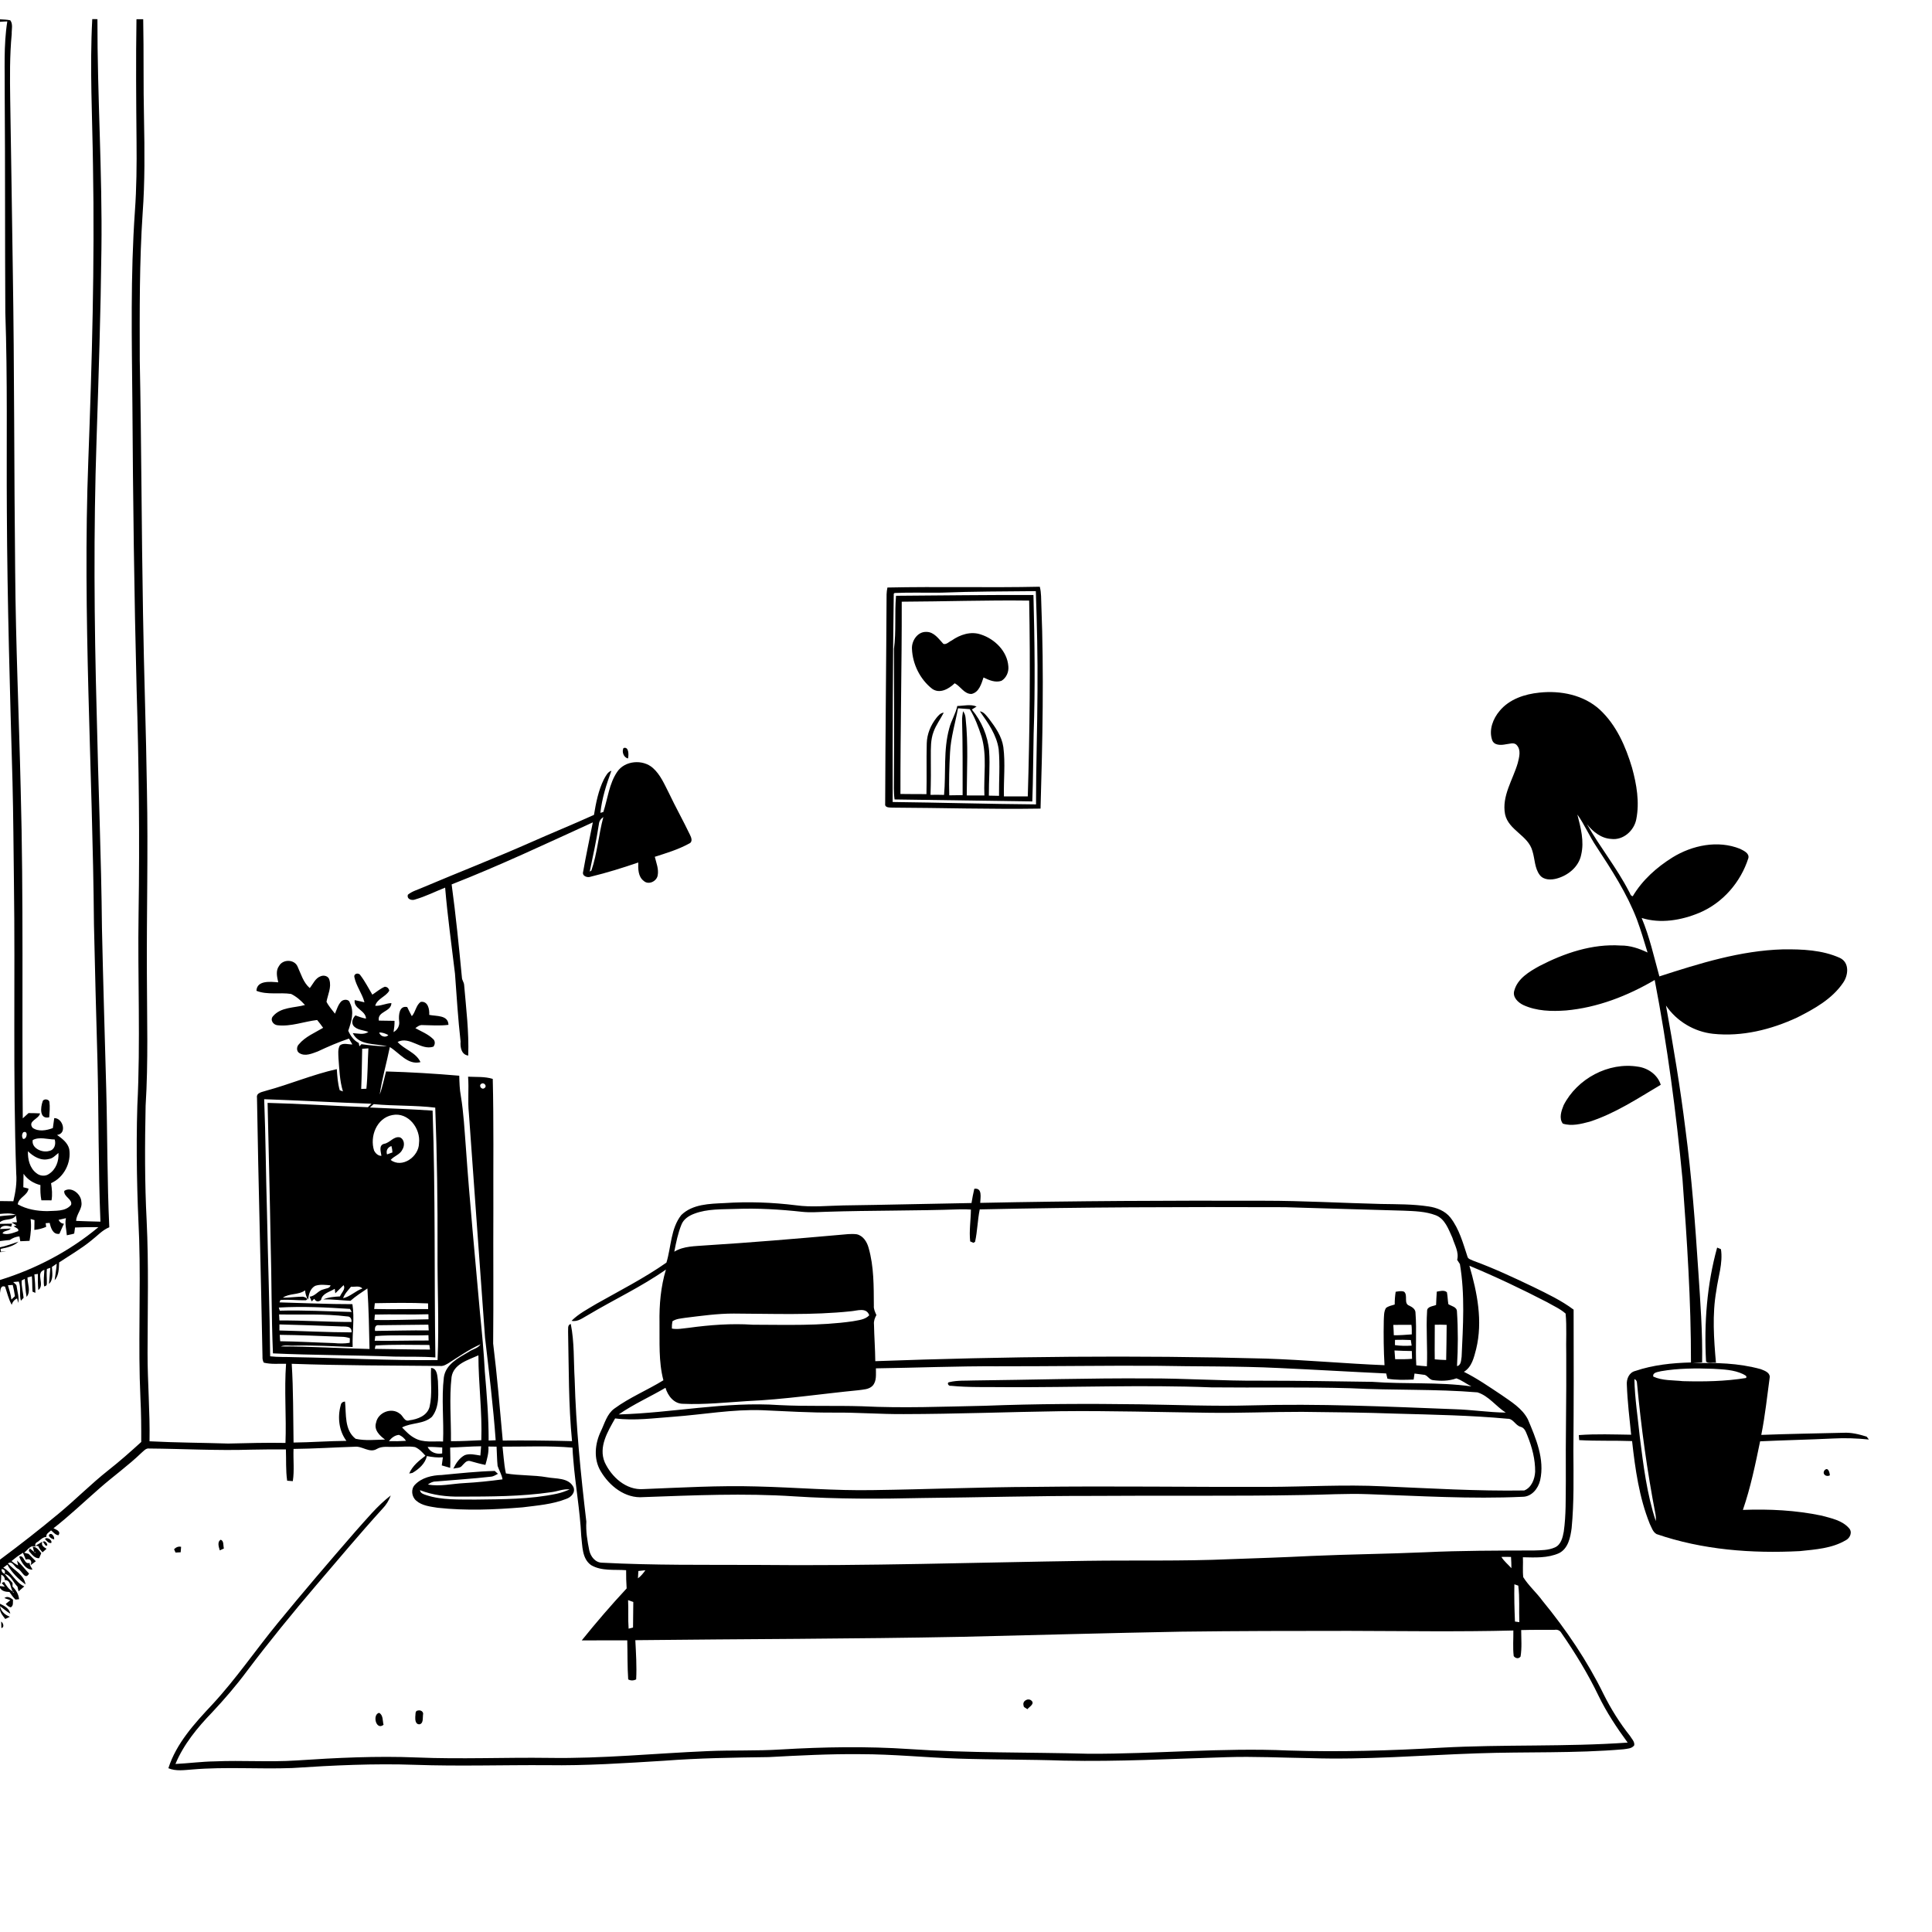<svg version="1.1" viewBox="0 0 1024 1024" xmlns="http://www.w3.org/2000/svg">
<g id="Parent-Group"><g fill="#000000" id="Group-000000">
<path d="M 0.00 0.00 L 989.74 0.00 C 989.56 42.33 989.50 84.66 990.27 126.98 C 990.43 206.32 990.31 285.65 990.00 364.98 C 989.91 396.33 988.40 427.65 987.89 458.99 C 987.06 492.31 987.40 525.65 987.33 558.98 C 987.34 587.99 987.28 617.00 987.37 646.00 C 987.33 672.33 988.79 698.63 989.36 724.94 C 989.55 737.11 990.23 749.33 989.40 761.48 C 985.40 760.19 981.25 759.18 977.02 759.40 C 962.52 759.74 948.01 759.98 933.51 760.53 C 935.56 750.39 936.60 740.08 938.01 729.84 C 938.00 727.34 935.13 726.45 933.24 725.68 C 921.48 722.43 909.16 722.13 897.04 722.57 C 898.74 722.40 900.44 722.24 902.16 722.10 C 902.44 706.02 901.20 689.96 900.15 673.93 C 898.50 648.72 896.62 623.52 893.31 598.47 C 890.60 576.53 886.94 554.71 883.01 532.96 C 888.64 541.28 897.95 546.85 907.94 547.93 C 923.25 549.57 938.70 545.73 952.54 539.30 C 961.57 534.75 970.98 529.54 976.81 520.99 C 979.69 517.00 980.38 510.26 975.26 507.75 C 965.84 503.47 955.19 503.07 945.01 503.18 C 922.48 503.81 900.77 510.64 879.50 517.51 C 876.62 507.11 874.31 496.51 870.11 486.54 C 880.15 489.68 891.19 487.78 900.72 483.79 C 913.11 478.57 922.62 467.57 926.67 454.82 C 927.29 452.22 924.18 450.88 922.30 449.91 C 910.55 445.15 896.92 447.98 886.40 454.49 C 878.06 459.70 870.43 466.50 865.40 475.02 C 864.09 474.87 863.97 473.26 863.33 472.40 C 856.90 459.93 847.99 449.00 841.11 436.82 C 844.30 440.84 848.67 444.38 854.01 444.65 C 860.35 445.46 866.11 440.26 867.26 434.23 C 869.07 425.14 867.44 415.75 865.02 406.93 C 861.65 395.63 856.71 384.28 847.92 376.12 C 839.38 368.31 827.16 365.89 815.93 367.10 C 808.12 367.88 799.96 370.56 794.82 376.80 C 791.34 380.90 789.07 386.78 790.82 392.09 C 791.78 395.18 795.52 395.02 798.08 394.50 C 800.02 394.36 802.46 393.17 803.97 395.00 C 806.30 397.61 805.19 401.40 804.45 404.42 C 801.87 413.32 795.88 421.90 797.71 431.54 C 799.54 440.12 809.99 442.72 812.21 451.05 C 813.56 455.28 813.33 460.18 816.15 463.84 C 818.22 466.47 822.01 466.46 824.98 465.68 C 831.07 464.07 836.80 459.44 838.06 453.03 C 839.77 445.87 837.81 438.65 836.04 431.72 C 839.90 437.13 842.47 443.32 846.19 448.82 C 854.25 461.11 862.32 473.55 867.60 487.34 C 869.73 493.09 871.46 498.98 873.24 504.85 C 868.77 502.73 863.99 501.07 858.99 501.15 C 843.92 500.15 829.17 505.16 815.96 511.99 C 810.53 515.01 804.32 518.64 802.60 525.07 C 801.55 528.49 804.56 531.33 807.36 532.68 C 814.40 535.94 822.41 536.12 830.03 535.56 C 846.70 534.06 862.68 527.84 877.02 519.41 C 883.75 554.28 888.39 589.55 891.75 624.90 C 894.15 657.25 896.30 689.67 896.25 722.13 C 886.29 722.39 876.20 723.42 866.72 726.64 C 863.45 727.42 862.01 730.88 862.26 733.97 C 862.58 742.82 863.65 751.62 864.54 760.43 C 855.29 760.31 846.03 759.93 836.81 760.63 C 836.85 761.29 836.95 762.63 837.00 763.29 C 846.32 763.83 855.69 763.45 865.04 763.80 C 866.69 778.62 868.79 793.64 874.37 807.57 C 875.33 809.49 876.01 811.95 877.98 813.09 C 902.31 821.46 928.41 823.45 953.98 822.12 C 962.24 821.24 971.02 820.70 978.32 816.34 C 980.62 815.20 981.95 811.99 979.99 809.94 C 976.34 805.80 970.60 804.71 965.53 803.32 C 951.83 800.45 937.73 799.75 923.77 800.28 C 927.85 788.44 930.37 776.16 932.90 763.93 C 945.84 763.32 958.79 763.06 971.73 762.43 C 978.01 762.09 984.30 762.34 990.55 762.97 C 1001.68 763.56 1012.85 762.92 1024.00 762.96 L 1024.00 1024.00 L 0.00 1024.00 L 0.00 864.20 L 0.73 862.90 C 2.50 862.59 1.72 860.12 0.62 859.48 C 1.33 858.98 2.05 858.52 2.79 858.09 C 3.41 857.80 4.64 857.20 5.25 856.91 C 2.68 855.99 0.53 854.12 0.01 851.29 C 1.80 852.64 3.52 854.13 5.46 855.30 C 4.96 852.49 2.33 851.13 0.00 850.03 L 0.00 849.46 C 0.65 848.83 1.45 848.82 2.38 849.43 C 2.55 849.60 2.88 849.92 3.05 850.09 C 3.73 851.01 4.62 851.62 5.71 851.93 C 7.21 851.07 6.78 849.31 6.88 847.90 L 8.21 847.81 C 8.68 847.76 9.64 847.67 10.11 847.62 C 9.88 844.97 8.46 842.74 6.63 840.91 C 6.63 840.43 6.64 839.48 6.65 839.00 C 5.19 837.43 3.80 835.81 2.45 834.17 C 5.87 834.85 6.98 838.73 9.27 840.94 C 9.42 841.57 9.70 842.83 9.84 843.46 C 10.85 842.57 11.86 841.69 12.87 840.83 C 8.10 838.73 6.23 833.34 1.73 830.90 C 2.27 830.50 3.36 829.69 3.91 829.29 C 6.21 833.48 9.75 836.94 13.54 839.80 C 12.77 834.60 7.38 832.25 4.18 828.64 C 6.70 826.96 7.53 830.69 9.54 831.51 C 11.62 832.42 13.30 837.83 15.40 834.02 C 13.23 831.76 11.35 829.18 9.03 827.11 C 9.18 827.76 9.47 829.06 9.61 829.70 C 8.34 829.08 7.18 828.31 6.11 827.39 C 7.10 826.61 8.08 825.83 9.06 825.05 C 10.09 824.35 11.12 823.66 12.16 822.99 C 12.66 824.18 13.17 825.39 13.68 826.60 C 15.72 825.91 17.34 827.15 16.19 829.60 C 16.89 829.07 18.29 828.02 18.99 827.50 C 17.71 826.18 16.42 824.88 15.15 823.58 C 14.56 823.43 13.38 823.13 12.79 822.98 C 14.61 821.67 16.20 818.50 18.87 819.84 C 18.38 818.60 18.78 817.71 20.06 817.15 C 21.45 816.08 22.74 814.69 24.60 814.57 C 24.26 812.85 26.10 812.12 27.07 811.13 C 28.27 812.09 29.30 813.57 30.97 813.71 C 32.53 811.56 29.65 810.72 28.35 810.01 C 36.86 803.38 44.66 795.91 52.78 788.82 C 60.08 782.40 68.02 776.75 75.02 769.99 C 76.19 769.04 77.31 767.50 79.01 767.74 C 97.01 767.89 115.01 768.92 133.02 768.35 C 139.19 768.22 145.36 768.18 151.53 768.21 C 151.75 773.74 151.40 779.31 152.20 784.81 C 152.95 784.87 154.45 784.98 155.20 785.04 C 156.08 779.38 155.35 773.65 155.58 767.96 C 166.39 767.85 177.18 767.15 187.98 766.80 C 192.00 766.31 195.86 770.34 199.74 767.97 C 202.55 766.30 205.92 767.03 209.02 766.87 C 212.67 766.95 216.37 766.36 219.99 766.98 C 222.22 767.94 223.92 769.77 225.48 771.58 C 222.09 774.17 218.58 776.95 216.88 781.00 C 213.62 784.87 210.12 788.54 207.11 792.62 C 199.92 798.14 194.20 805.25 188.17 811.95 C 174.33 827.87 160.61 843.91 147.24 860.23 C 135.49 874.54 125.06 889.92 112.44 903.51 C 103.14 913.43 93.45 923.99 89.24 937.20 C 93.29 938.90 97.72 938.16 101.95 937.86 C 119.59 936.36 137.31 937.76 154.98 937.09 C 176.60 935.66 198.27 934.63 219.94 935.39 C 243.29 936.22 266.66 935.43 290.02 935.58 C 310.66 935.91 331.26 934.50 351.85 933.24 C 370.33 931.83 388.86 931.54 407.38 931.30 C 423.58 930.44 439.80 929.57 456.03 929.75 C 473.36 929.74 490.62 931.54 507.93 932.10 C 526.63 932.70 545.35 932.52 564.05 933.17 C 592.73 933.79 621.38 932.20 650.04 931.34 C 664.71 930.87 679.37 931.63 694.04 931.84 C 723.71 932.82 753.33 930.32 782.97 929.31 C 808.79 928.39 834.69 929.38 860.47 927.16 C 862.44 926.85 864.88 926.87 866.18 925.05 C 866.49 923.08 864.79 921.55 863.88 920.00 C 858.47 913.18 853.84 905.78 849.96 898.00 C 841.26 880.23 830.09 863.74 817.56 848.46 C 814.39 844.09 810.21 840.50 807.35 835.93 C 806.96 832.42 807.34 828.89 807.17 825.38 C 813.57 825.52 820.34 825.89 826.32 823.21 C 831.20 820.75 832.35 814.83 833.00 809.92 C 834.31 796.32 833.99 782.64 833.93 769.01 C 834.13 744.06 834.14 719.05 834.05 694.14 C 827.52 689.24 820.05 685.71 812.74 682.13 C 802.29 677.12 791.77 672.21 780.88 668.22 C 779.82 667.62 778.14 667.43 777.80 666.08 C 775.44 658.92 773.44 651.38 768.74 645.33 C 765.93 641.79 761.51 640.07 757.16 639.44 C 748.85 638.18 740.41 638.28 732.03 638.13 C 711.34 637.63 690.66 636.41 669.96 636.42 C 619.81 636.28 569.66 636.50 519.53 637.55 C 519.62 634.83 520.83 629.46 516.40 630.07 C 515.80 632.56 515.35 635.09 514.92 637.63 C 492.25 638.01 469.59 638.60 446.93 638.90 C 438.60 639.05 430.22 639.99 421.92 638.83 C 409.33 637.27 396.61 636.81 383.95 637.66 C 376.11 638.03 367.05 638.17 361.09 644.00 C 355.45 651.14 355.78 660.87 353.22 669.21 C 341.42 677.47 328.52 684.03 315.99 691.11 C 311.48 693.85 306.69 696.29 302.93 700.06 C 306.33 700.81 309.07 698.33 311.88 696.87 C 325.50 688.75 339.96 682.03 352.96 672.89 C 350.21 681.99 349.39 691.54 349.55 701.01 C 349.69 711.21 348.98 721.60 351.62 731.57 C 343.08 736.83 333.67 740.67 325.55 746.63 C 321.68 749.49 320.47 754.43 318.48 758.57 C 315.33 765.09 314.51 773.17 318.29 779.61 C 322.90 787.55 331.36 794.35 341.02 793.50 C 367.67 792.55 394.37 791.34 421.02 793.10 C 443.66 794.57 466.37 794.49 489.04 793.97 C 519.35 793.67 549.65 792.79 579.96 792.86 C 616.94 792.57 653.92 793.07 690.90 792.39 C 702.28 792.26 713.65 791.50 725.04 791.94 C 752.31 792.86 779.60 794.60 806.90 793.33 C 811.78 793.37 815.28 788.98 816.31 784.57 C 818.82 773.40 814.06 762.35 809.79 752.25 C 806.78 746.40 800.89 742.92 795.68 739.26 C 789.22 734.99 782.85 730.54 775.90 727.09 C 780.13 724.56 781.25 719.41 782.40 714.99 C 785.97 700.29 782.99 685.11 778.81 670.88 C 792.80 676.69 806.50 683.21 819.96 690.17 C 823.28 692.11 826.91 693.65 829.81 696.23 C 830.49 703.43 829.94 710.78 830.14 718.04 C 830.30 740.38 829.75 762.71 829.92 785.06 C 829.81 793.98 830.09 802.97 828.82 811.83 C 828.25 814.96 827.35 818.76 824.12 820.17 C 820.65 821.73 816.76 821.65 813.05 821.79 C 793.72 821.84 774.39 821.82 755.08 822.74 C 735.06 823.62 715.01 823.80 694.98 824.69 C 680.69 825.42 666.39 825.89 652.08 826.39 C 626.72 827.53 601.33 826.90 575.95 827.27 C 517.64 828.11 459.34 830.08 401.02 829.44 C 373.73 829.34 346.41 829.69 319.14 828.26 C 315.53 828.25 313.05 825.01 312.33 821.76 C 311.31 816.73 310.45 811.62 310.77 806.48 C 307.81 781.41 305.28 756.27 304.58 731.03 C 304.00 721.26 304.47 711.36 302.52 701.72 C 300.60 702.27 301.25 704.44 301.10 705.95 C 301.52 725.25 301.29 744.61 303.19 763.84 C 290.95 763.51 278.71 763.40 266.47 763.52 C 264.92 746.37 263.50 729.19 261.38 712.10 C 261.62 688.41 261.37 664.68 261.49 640.97 C 261.40 617.93 261.73 594.88 261.17 571.84 C 256.94 570.52 252.45 570.90 248.09 570.67 C 248.61 577.10 247.82 583.56 248.51 590.00 C 251.29 629.67 254.28 669.34 257.08 709.01 C 259.17 727.11 261.42 745.20 262.72 763.37 C 261.79 763.41 259.92 763.48 258.99 763.51 C 259.02 751.29 257.99 739.11 256.96 726.94 C 256.45 716.62 255.45 706.35 254.42 696.07 C 251.85 666.73 248.96 637.42 246.91 608.04 C 246.19 598.95 245.75 589.84 244.25 580.84 C 243.58 577.31 243.52 573.72 243.41 570.15 C 230.51 569.04 217.57 568.26 204.62 567.89 C 203.52 571.97 202.75 576.15 201.25 580.12 C 202.49 571.62 204.93 563.36 206.62 554.96 C 211.70 558.06 216.17 564.64 222.86 562.95 C 220.48 557.77 214.35 556.33 210.73 552.26 C 217.22 548.99 223.06 556.94 229.71 554.75 C 230.72 553.49 230.74 551.62 229.42 550.58 C 226.78 548.04 223.30 546.70 220.15 544.94 C 221.27 544.08 222.50 543.14 224.00 543.32 C 228.56 543.40 233.14 543.76 237.69 543.19 C 237.58 537.86 231.17 538.71 227.50 537.90 C 227.71 535.00 226.85 530.49 223.03 531.02 C 220.49 532.67 220.31 536.37 218.27 538.59 C 217.41 537.00 216.61 535.39 215.84 533.77 C 211.57 532.83 211.24 538.03 211.53 540.98 C 211.99 543.52 210.80 545.81 208.58 547.04 C 208.92 545.06 209.16 543.07 209.11 541.07 C 206.34 541.01 203.57 541.00 200.80 540.94 C 199.84 535.94 207.38 536.40 207.45 531.66 C 204.52 531.77 201.80 533.27 198.86 533.09 C 199.96 529.25 204.48 528.34 206.32 525.06 C 206.02 523.75 205.23 523.06 203.94 522.99 C 201.52 524.00 199.53 525.77 197.35 527.19 C 195.30 523.75 193.48 520.14 191.04 516.95 C 190.18 515.36 187.35 515.88 187.84 517.96 C 188.80 522.69 191.98 526.58 193.18 531.25 C 191.46 530.82 189.73 530.42 187.99 530.08 C 187.34 534.70 193.84 535.49 193.99 539.90 C 192.05 539.53 190.19 538.89 188.37 538.18 C 187.01 539.60 186.08 541.69 187.25 543.55 C 189.14 546.03 192.61 545.88 195.27 546.96 C 192.76 548.61 189.74 547.73 186.98 547.58 C 190.23 554.32 198.98 552.99 205.12 554.55 C 200.57 554.59 196.05 554.03 191.56 553.44 C 191.29 553.72 190.76 554.28 190.49 554.56 C 190.37 553.96 190.25 553.37 190.13 552.79 C 187.46 551.42 185.77 548.99 184.58 546.32 C 186.21 541.56 187.91 536.33 185.43 531.50 C 184.96 529.42 182.04 529.55 180.80 530.83 C 179.14 532.63 178.49 535.07 177.54 537.27 C 175.99 535.21 174.19 533.28 173.05 530.95 C 173.76 527.13 175.77 523.33 174.59 519.38 C 174.18 517.41 171.80 516.70 170.09 517.38 C 167.16 518.33 165.97 521.48 164.18 523.70 C 160.74 520.72 159.57 516.29 157.73 512.32 C 156.06 508.37 149.94 508.30 147.91 511.96 C 146.02 514.52 146.84 517.82 147.48 520.66 C 143.55 520.35 136.14 519.41 135.92 525.15 C 141.78 527.46 148.20 525.89 154.28 526.81 C 157.11 528.19 159.55 530.34 161.64 532.68 C 155.93 534.26 148.84 533.69 144.68 538.64 C 143.00 540.56 144.81 543.21 147.08 543.40 C 154.20 544.22 161.08 541.43 168.09 540.62 C 169.20 541.96 170.27 543.33 171.27 544.76 C 166.86 547.41 161.82 549.43 158.44 553.46 C 157.12 554.74 157.00 557.27 158.77 558.22 C 161.77 560.05 165.39 558.39 168.36 557.31 C 173.78 554.77 179.28 552.38 184.97 550.47 C 185.42 551.25 186.31 552.80 186.76 553.58 C 184.59 553.63 181.95 552.57 180.10 554.14 C 178.96 556.21 179.34 558.66 179.40 560.92 C 179.88 566.80 180.02 572.79 181.76 578.48 C 181.34 578.32 180.49 578.00 180.06 577.84 C 179.02 574.20 178.77 570.41 178.51 566.66 C 165.75 569.51 153.63 574.69 141.01 578.11 C 139.07 578.82 135.73 579.01 136.21 581.90 C 136.95 627.64 138.28 673.37 139.13 719.10 C 139.06 720.20 139.28 721.24 139.79 722.22 C 143.64 723.20 147.68 722.74 151.62 722.84 C 150.59 736.78 151.84 750.80 151.31 764.78 C 141.19 764.59 131.07 764.88 120.95 765.11 C 107.05 764.67 93.14 764.64 79.25 763.91 C 79.54 748.27 78.18 732.66 78.21 717.03 C 78.24 693.69 78.85 670.33 77.73 647.00 C 76.67 626.71 76.76 606.37 77.18 586.06 C 78.64 562.73 77.89 539.34 77.85 515.99 C 77.69 483.65 78.53 451.30 77.88 418.97 C 77.44 387.64 76.28 356.34 75.80 325.02 C 75.00 280.36 74.98 235.68 74.08 191.02 C 74.02 164.99 73.86 138.94 75.61 112.96 C 76.82 96.34 76.65 79.68 76.33 63.04 C 75.93 45.42 76.25 27.79 75.90 10.18 C 74.71 10.18 73.52 10.19 72.33 10.20 C 71.99 31.78 72.17 53.37 72.37 74.96 C 72.49 87.30 72.39 99.66 71.50 111.98 C 69.13 145.94 69.86 180.00 70.17 214.01 C 70.49 264.50 71.11 314.98 72.41 365.45 C 73.61 404.95 74.06 444.47 73.45 483.98 C 72.91 518.00 74.52 552.05 72.79 586.05 C 72.06 609.69 72.66 633.35 73.76 656.97 C 74.63 684.99 73.14 713.03 74.43 741.05 C 74.83 748.78 74.88 756.52 74.86 764.27 C 69.19 769.45 63.42 774.54 57.38 779.30 C 48.26 786.50 40.08 794.81 31.13 802.21 C 20.99 810.65 10.60 818.78 0.00 826.64 L 0.00 685.26 C 0.31 683.61 0.22 681.14 2.66 681.92 C 3.79 685.16 4.51 688.57 6.22 691.59 C 6.62 690.02 7.65 688.85 9.08 688.16 L 9.64 690.57 C 10.26 687.70 9.24 684.81 8.85 681.99 C 8.86 680.79 7.68 680.28 7.00 679.51 C 7.74 679.45 9.21 679.32 9.95 679.25 C 11.27 682.52 10.11 686.07 11.08 689.41 C 11.43 689.02 12.15 688.24 12.51 687.85 C 12.21 684.79 11.31 681.78 11.49 678.69 C 11.90 678.48 12.73 678.04 13.14 677.82 C 13.36 681.01 13.49 684.22 14.11 687.38 C 16.55 684.37 14.52 680.46 14.58 677.07 C 15.16 676.92 16.31 676.61 16.89 676.46 C 17.17 679.16 17.02 681.88 17.24 684.59 C 17.62 684.75 18.37 685.09 18.75 685.25 C 18.75 681.97 18.54 678.70 18.23 675.45 L 20.07 675.21 C 20.04 678.05 20.05 680.91 20.31 683.76 C 24.06 680.90 18.47 674.64 23.52 673.03 C 23.38 675.94 22.94 678.90 23.40 681.81 C 24.44 681.69 24.92 681.12 24.83 680.12 C 24.91 677.60 24.55 675.06 24.87 672.55 L 26.68 671.99 C 26.51 674.83 26.15 677.67 25.95 680.52 C 28.44 678.18 27.65 674.54 27.53 671.52 C 28.37 670.93 29.22 670.35 30.07 669.78 C 29.87 672.73 29.32 675.63 28.97 678.57 C 31.26 675.97 31.18 672.37 31.33 669.12 C 37.07 665.29 43.08 661.84 48.43 657.46 C 51.55 655.07 54.21 651.97 57.93 650.47 C 56.77 626.00 56.97 601.50 56.30 577.02 C 55.53 548.69 54.66 520.37 54.04 492.04 C 53.69 454.02 52.06 416.03 51.25 378.02 C 49.92 329.69 49.55 281.32 51.18 233.00 C 52.28 199.35 53.37 165.70 53.76 132.04 C 54.27 91.39 51.56 50.79 51.64 10.15 C 50.96 10.14 49.59 10.13 48.90 10.13 C 47.51 36.09 48.96 62.08 49.29 88.05 C 50.22 140.05 48.73 192.05 46.81 244.00 C 43.67 326.02 49.10 408.00 49.80 490.00 C 50.31 514.00 50.98 538.00 51.65 561.99 C 52.36 590.49 52.07 619.01 53.23 647.50 C 48.94 647.39 44.65 647.29 40.36 647.10 C 40.43 643.46 43.82 640.70 43.13 636.97 C 42.97 632.86 37.86 628.68 34.07 631.19 C 33.61 634.34 38.56 635.51 37.67 638.60 C 34.65 642.31 29.22 641.61 24.96 641.92 C 19.59 641.89 14.12 640.97 9.40 638.31 C 9.92 634.56 14.54 633.74 15.13 629.99 C 14.44 629.81 13.05 629.45 12.36 629.27 C 12.42 626.88 12.43 624.51 12.48 622.13 C 14.60 625.23 17.80 627.23 21.43 628.12 C 21.34 630.81 21.40 633.52 21.93 636.18 C 23.72 636.21 25.51 636.21 27.30 636.21 C 27.85 633.18 27.53 630.11 27.06 627.10 C 33.85 624.12 37.89 616.28 36.69 609.02 C 35.87 605.63 32.92 603.47 30.25 601.54 C 35.73 600.86 33.32 592.51 28.75 592.62 C 28.48 594.37 28.24 596.13 28.01 597.90 C 24.66 599.17 20.35 599.98 17.26 597.75 C 14.51 594.07 20.59 593.23 21.24 590.12 C 19.20 590.01 17.16 589.97 15.12 589.96 C 14.11 590.89 13.09 591.81 12.07 592.75 C 11.55 534.51 12.56 476.25 10.96 418.02 C 10.07 379.67 8.34 341.34 8.04 302.98 C 7.44 249.66 7.65 196.33 6.78 143.02 C 6.39 112.91 5.86 82.80 5.41 52.69 C 5.25 41.13 5.12 29.54 6.21 18.01 C 6.11 15.63 7.00 12.79 5.44 10.75 C 3.66 10.36 1.82 10.37 0.00 10.24 L 0.00 0.00 M 470.35 311.40 C 470.10 312.60 469.95 313.80 469.91 315.02 C 469.73 352.03 469.28 389.03 469.16 426.04 C 468.85 428.21 471.57 427.97 472.96 428.06 C 499.14 428.17 525.34 428.99 551.51 428.58 C 552.56 392.72 553.35 356.80 551.94 320.93 C 551.79 317.60 551.96 314.23 551.11 310.98 C 524.20 311.57 497.26 310.82 470.35 311.40 M 330.45 396.49 C 329.46 398.48 330.56 401.53 332.86 401.99 C 333.29 400.13 333.35 395.50 330.45 396.49 M 327.14 409.07 C 322.84 415.39 322.11 423.25 319.79 430.36 L 318.22 430.83 C 319.03 423.12 321.41 415.72 324.06 408.49 C 322.00 409.19 321.08 411.29 320.08 413.04 C 317.16 418.93 315.88 425.46 314.82 431.90 C 303.77 436.93 292.50 441.48 281.41 446.42 C 262.44 454.82 243.11 462.32 224.02 470.41 C 221.39 471.60 218.45 472.34 216.19 474.21 C 215.46 476.60 218.31 477.48 220.11 476.71 C 225.56 475.14 230.66 472.54 235.93 470.46 C 237.21 485.71 239.34 500.86 241.15 516.05 C 242.03 528.04 242.77 540.08 244.12 552.03 C 243.87 555.02 244.52 559.00 248.17 559.48 C 248.61 546.92 247.06 534.43 245.99 521.95 C 245.88 520.55 244.82 519.44 244.82 518.04 C 243.24 501.58 241.60 485.13 239.38 468.75 C 264.76 458.82 289.43 447.18 314.21 435.87 C 312.49 444.58 310.62 453.27 309.08 462.01 C 308.36 464.35 311.36 465.38 313.12 464.65 C 321.63 462.60 330.01 459.98 338.29 457.14 C 338.20 460.54 338.18 464.63 341.19 466.90 C 343.70 469.21 348.01 467.17 348.58 464.03 C 349.24 460.64 347.84 457.36 347.06 454.12 C 353.20 452.16 359.47 450.27 365.14 447.16 C 367.36 446.28 366.45 443.92 365.65 442.36 C 362.11 434.95 358.07 427.79 354.55 420.36 C 352.14 415.68 350.05 410.58 346.02 407.02 C 340.70 402.32 331.20 403.06 327.14 409.07 M 828.76 585.77 C 827.57 588.73 826.16 592.70 828.33 595.54 C 832.99 597.03 838.01 595.72 842.60 594.50 C 856.14 590.11 868.08 582.16 880.23 574.96 C 878.63 569.69 873.50 566.08 868.17 565.36 C 852.51 562.79 835.92 571.74 828.76 585.77 M 22.61 583.74 C 21.47 586.93 20.79 593.35 26.09 592.20 C 26.26 589.49 26.56 586.76 26.19 584.06 C 26.00 582.47 23.01 582.20 22.61 583.74 M 910.12 661.24 C 904.68 680.85 903.15 701.37 904.24 721.65 C 905.53 722.95 907.81 721.97 909.49 722.34 C 908.38 709.65 907.45 696.78 909.68 684.14 C 910.62 676.83 913.27 669.55 912.14 662.11 C 911.63 661.89 910.62 661.45 910.12 661.24 M 969.86 781.94 C 969.80 780.52 968.95 777.32 967.06 779.26 C 965.57 781.26 967.96 783.06 969.86 781.94 M 25.94 814.15 C 26.68 815.14 27.60 815.73 28.72 815.90 C 28.81 814.69 28.35 813.74 27.33 813.05 C 26.37 812.87 25.91 813.23 25.94 814.15 M 23.85 815.72 C 24.68 816.62 25.76 818.11 27.16 817.80 C 27.96 816.24 24.65 814.36 23.85 815.72 M 116.49 821.72 C 117.22 821.38 117.95 821.05 118.68 820.72 C 118.20 819.23 118.80 816.66 116.96 816.11 C 114.99 817.28 115.99 819.96 116.49 821.72 M 22.77 817.23 C 23.10 817.71 23.77 818.65 24.10 819.13 C 26.42 819.97 24.00 815.85 22.77 817.23 M 18.85 819.26 L 20.31 819.47 C 20.74 820.76 21.65 821.76 22.54 822.77 C 23.07 822.30 24.14 821.36 24.67 820.89 C 23.29 820.00 21.57 819.17 22.47 817.12 C 21.56 817.66 19.76 818.72 18.85 819.26 M 92.26 821.13 C 92.45 821.57 92.84 822.45 93.03 822.88 C 93.71 822.85 95.08 822.78 95.76 822.74 C 95.82 822.02 95.93 820.57 95.99 819.85 C 94.53 819.50 93.27 820.08 92.26 821.13 M 17.33 819.79 C 17.52 820.48 17.90 821.86 18.09 822.54 C 17.51 822.08 16.34 821.14 15.76 820.68 L 15.25 821.99 C 16.72 823.65 18.24 826.03 20.75 825.89 C 21.12 824.99 21.50 824.09 21.87 823.21 C 20.64 821.71 19.50 819.87 17.33 819.79 M 10.18 825.06 C 11.26 827.90 13.63 832.14 17.22 831.90 C 16.70 830.72 15.61 829.72 15.70 828.34 C 12.69 829.57 12.86 823.75 10.18 825.06 Z" opacity="1.00" fill="rgba(0,0,0,0)"></path>
<path d="M 0.00 11.56 C 1.29 11.48 2.58 11.37 3.87 11.34 C 1.83 24.13 2.62 37.14 2.50 50.04 C 2.78 88.57 2.59 127.10 2.82 165.62 C 0.78 172.81 2.17 180.36 1.73 187.72 C 1.30 187.52 0.43 187.13 0.00 186.94 L 0.00 11.56 Z" opacity="1.00" fill="rgba(0,0,0,0)"></path>
<path d="M 498.97 314.12 C 515.64 313.46 532.33 313.48 549.01 313.31 C 549.63 330.89 550.03 348.48 549.89 366.07 C 549.82 386.16 549.09 406.25 549.11 426.34 C 523.78 426.14 498.46 425.37 473.13 425.08 C 473.08 388.28 473.18 351.47 473.71 314.68 L 474.15 314.30 C 482.41 313.93 490.70 314.24 498.97 314.12 M 474.91 315.78 C 474.10 325.15 475.07 334.62 473.81 343.96 C 473.88 366.62 473.94 389.28 473.80 411.93 C 473.82 415.86 473.59 419.81 474.13 423.72 C 498.46 424.08 522.80 424.46 547.14 424.78 C 547.59 412.85 547.58 400.91 547.85 388.98 C 548.73 364.45 548.38 339.89 547.75 315.36 C 523.47 315.29 499.19 315.60 474.91 315.78 Z" opacity="1.00" fill="rgba(0,0,0,0)"></path>
<path d="M 317.42 436.82 C 317.55 435.23 318.46 433.90 319.79 433.05 C 317.25 442.40 316.62 452.22 313.45 461.40 C 313.23 461.54 312.78 461.82 312.56 461.96 C 314.34 453.61 316.13 445.26 317.42 436.82 Z" opacity="1.00" fill="rgba(0,0,0,0)"></path>
<path d="M 200.98 547.22 C 202.71 547.18 204.31 547.80 205.82 548.60 C 204.45 550.26 201.44 549.27 200.98 547.22 Z" opacity="1.00" fill="rgba(0,0,0,0)"></path>
<path d="M 191.96 555.87 C 192.78 555.82 194.44 555.72 195.26 555.66 C 194.84 562.79 194.93 569.95 194.19 577.05 C 193.50 577.08 192.12 577.14 191.44 577.17 C 191.74 570.07 191.82 562.97 191.96 555.87 Z" opacity="1.00" fill="rgba(0,0,0,0)"></path>
<path d="M 255.15 574.41 C 256.52 573.47 258.35 575.68 256.81 576.67 C 255.34 577.92 253.45 575.36 255.15 574.41 Z" opacity="1.00" fill="rgba(0,0,0,0)"></path>
<path d="M 140.02 582.60 C 158.98 583.26 177.93 584.36 196.89 585.00 C 196.25 585.60 195.62 586.22 195.01 586.85 C 177.28 586.19 159.57 585.00 141.83 584.55 C 142.36 609.01 143.02 633.48 143.43 657.95 C 144.00 677.74 143.82 697.55 144.67 717.32 C 166.09 718.30 187.54 718.23 208.97 719.02 C 216.23 719.19 223.51 718.90 230.76 719.48 C 230.12 675.87 230.81 632.24 229.29 588.65 C 218.22 587.89 207.12 587.53 196.04 587.00 C 196.71 586.40 197.38 585.81 198.05 585.22 C 208.91 586.23 219.88 585.77 230.69 587.07 C 231.65 612.36 231.99 637.67 231.90 662.98 C 231.78 682.27 232.76 701.59 231.92 720.87 C 206.58 721.17 181.26 719.73 155.92 719.33 C 151.68 719.14 147.42 719.38 143.19 718.87 C 142.97 693.57 142.00 668.29 141.52 643.00 C 140.91 622.87 140.82 602.72 140.02 582.60 Z" opacity="1.00" fill="rgba(0,0,0,0)"></path>
<path d="M 198.29 609.88 C 195.84 602.39 199.64 592.56 207.95 591.00 C 216.38 589.29 223.11 598.19 222.07 606.04 C 221.98 613.03 213.18 619.39 207.04 614.81 C 208.86 612.68 212.00 611.99 213.25 609.34 C 214.57 607.27 214.48 604.03 212.05 602.85 C 208.67 602.02 206.71 605.78 203.52 606.26 C 200.59 607.08 201.91 610.55 202.16 612.61 C 200.42 612.68 199.04 611.29 198.29 609.88 Z" opacity="1.00" fill="rgba(0,0,0,0)"></path>
<path d="M 17.35 604.25 C 20.87 602.36 25.18 603.91 29.00 603.95 C 29.76 606.50 28.87 609.57 25.95 610.06 C 22.32 611.14 16.51 608.49 17.35 604.25 Z" opacity="1.00" fill="rgba(0,0,0,0)"></path>
<path d="M 205.13 611.86 C 204.47 609.79 205.50 608.07 207.46 607.42 C 207.78 608.51 207.96 609.64 208.00 610.81 C 207.04 611.15 206.08 611.50 205.13 611.86 Z" opacity="1.00" fill="rgba(0,0,0,0)"></path>
<path d="M 14.81 610.17 C 17.69 613.00 21.69 615.40 25.87 614.29 C 27.99 614.05 29.39 612.33 30.97 611.10 C 31.30 615.32 29.65 619.85 25.98 622.20 C 23.99 623.65 21.12 623.35 19.28 621.78 C 15.74 619.11 14.66 614.39 14.81 610.17 Z" opacity="1.00" fill="rgba(0,0,0,0)"></path>
<path d="M 519.28 641.01 C 573.19 639.80 627.12 639.66 681.05 639.84 C 702.01 640.41 722.97 641.15 743.93 641.68 C 749.65 641.92 755.55 642.04 760.98 644.11 C 765.94 646.05 767.75 651.59 769.80 656.04 C 770.97 659.83 773.39 663.66 772.33 667.75 C 772.70 668.31 773.42 669.42 773.78 669.98 C 776.53 686.21 775.43 702.74 774.69 719.09 C 774.37 720.84 774.50 723.65 772.24 724.06 C 772.81 714.41 772.85 704.70 772.21 695.06 C 772.15 692.64 769.27 692.30 767.66 691.24 C 767.30 689.14 767.30 686.99 766.89 684.91 C 765.39 683.61 763.25 684.32 761.53 684.60 C 761.36 686.95 761.25 689.30 761.15 691.66 C 759.51 692.39 756.35 692.42 756.39 694.87 C 755.76 704.61 756.71 714.40 756.28 724.16 C 754.40 724.03 752.52 723.88 750.66 723.65 C 750.13 714.44 750.95 705.20 750.25 696.01 C 750.34 693.94 748.58 692.81 746.96 692.03 C 743.78 690.95 746.40 686.53 744.21 684.65 C 742.76 684.06 741.20 684.46 739.73 684.67 C 739.39 686.90 739.21 689.16 739.22 691.43 C 737.62 691.94 735.87 692.20 734.56 693.30 C 733.40 695.32 733.57 697.73 733.43 699.98 C 733.28 707.84 733.36 715.72 733.82 723.58 C 712.84 722.73 691.92 720.78 670.93 720.08 C 601.94 718.21 532.88 718.94 463.92 721.45 C 463.86 714.95 463.35 708.47 463.23 701.98 C 463.02 700.19 463.68 698.53 464.51 697.01 C 463.82 695.43 463.01 693.84 463.16 692.07 C 463.09 681.81 463.24 671.34 460.38 661.39 C 459.52 658.23 457.53 654.99 454.14 654.20 C 451.09 653.79 448.02 654.26 444.98 654.51 C 421.38 656.60 397.77 658.59 374.13 660.07 C 368.47 660.56 362.42 660.35 357.39 663.42 C 358.34 658.56 359.32 653.65 361.19 649.05 C 362.33 646.14 365.14 644.35 367.96 643.30 C 374.97 640.62 382.62 641.03 389.99 640.75 C 401.71 640.31 413.43 641.01 425.08 642.28 C 429.36 642.74 433.67 642.41 437.96 642.27 C 461.64 641.50 485.35 641.80 509.03 640.96 C 510.88 640.89 512.73 640.99 514.60 641.09 C 514.56 646.72 513.59 652.36 514.22 657.98 C 514.65 658.17 515.51 658.53 515.94 658.72 L 516.81 658.18 C 518.06 652.53 518.12 646.68 519.28 641.01 Z" opacity="1.00" fill="rgba(0,0,0,0)"></path>
<path d="M 39.77 650.60 C 43.90 650.41 48.03 650.36 52.17 650.42 C 36.92 663.14 18.95 672.56 0.00 678.42 L 0.00 672.30 C 4.92 670.35 10.97 670.08 14.69 665.97 C 13.73 665.84 11.80 665.59 10.83 665.46 C 13.31 663.85 16.11 664.67 18.80 665.09 C 22.24 663.71 25.63 662.16 29.06 660.77 C 30.65 659.39 28.22 658.10 27.38 657.15 C 28.94 657.26 30.49 657.37 32.05 657.35 C 34.54 657.58 36.13 655.36 38.04 654.17 L 39.33 653.82 C 39.48 652.73 39.63 651.66 39.77 650.60 Z" opacity="1.00" fill="rgba(0,0,0,0)"></path>
<path d="M 0.00 669.23 C 3.45 668.30 6.91 667.43 10.43 666.86 C 7.36 669.14 3.23 668.87 0.00 670.87 L 0.00 669.23 Z" opacity="1.00" fill="rgba(0,0,0,0)"></path>
<path d="M 4.21 681.22 C 4.84 681.18 6.11 681.08 6.75 681.04 C 7.21 683.01 7.65 684.98 7.92 687.00 C 7.28 687.57 6.66 688.17 6.04 688.78 C 5.75 686.18 4.93 683.71 4.21 681.22 Z" opacity="1.00" fill="rgba(0,0,0,0)"></path>
<path d="M 163.27 688.86 C 163.66 686.04 164.33 683.04 167.01 681.54 C 169.64 680.61 172.49 681.04 175.21 681.25 C 174.77 682.97 172.82 682.81 171.48 683.38 C 168.62 683.95 167.14 687.04 164.11 687.25 C 164.38 687.88 164.91 689.13 165.18 689.75 L 166.56 688.39 C 167.49 690.01 168.80 690.18 170.16 688.99 C 170.79 685.47 174.84 684.75 177.43 683.09 C 177.50 683.69 177.64 684.89 177.71 685.49 C 179.21 684.08 180.60 682.55 182.11 681.16 C 183.32 683.37 180.92 685.18 180.19 687.13 C 177.20 687.28 174.17 687.54 171.37 688.70 C 176.16 688.58 180.94 689.24 185.74 689.46 C 188.52 687.00 191.67 684.99 194.73 682.91 C 195.44 693.59 195.62 704.28 195.85 714.99 C 180.16 714.66 164.52 713.57 148.83 713.66 C 151.08 712.68 153.62 713.39 155.99 713.20 C 166.31 712.96 176.61 713.54 186.91 713.94 C 186.65 706.38 187.98 698.74 186.79 691.23 C 173.91 691.25 161.00 690.63 148.13 690.29 L 148.63 689.03 C 153.11 688.65 157.63 689.28 162.13 689.18 C 163.93 688.39 161.40 687.40 160.55 687.27 C 157.00 687.28 153.46 687.81 149.91 687.81 C 153.34 685.36 158.21 686.50 161.70 683.91 C 161.84 685.66 162.30 687.36 163.27 688.86 Z" opacity="1.00" fill="rgba(0,0,0,0)"></path>
<path d="M 181.85 688.08 C 182.68 685.68 184.51 683.90 186.05 681.98 C 188.02 682.19 190.56 681.25 192.07 682.93 C 188.42 684.19 185.64 687.24 181.85 688.08 Z" opacity="1.00" fill="rgba(0,0,0,0)"></path>
<path d="M 198.33 693.80 C 198.44 692.77 198.55 691.74 198.67 690.72 C 208.07 690.56 217.48 690.40 226.88 690.83 C 226.89 691.58 226.92 693.08 226.93 693.83 C 217.40 693.75 207.86 694.03 198.33 693.80 Z" opacity="1.00" fill="rgba(0,0,0,0)"></path>
<path d="M 147.77 693.03 C 160.33 692.30 172.96 692.93 185.50 693.75 C 185.73 694.15 186.18 694.97 186.41 695.37 C 173.72 695.08 160.99 694.31 148.28 694.69 C 148.15 694.27 147.89 693.44 147.77 693.03 Z" opacity="1.00" fill="rgba(0,0,0,0)"></path>
<path d="M 388.93 696.22 C 409.62 696.29 430.39 697.18 451.00 695.00 C 454.32 694.74 459.24 692.77 460.72 697.13 C 458.47 699.53 454.98 699.69 451.95 700.31 C 434.43 702.83 416.66 702.15 399.01 702.13 C 387.64 701.38 376.25 702.23 364.99 703.78 C 362.04 704.06 359.06 704.74 356.11 704.17 C 356.06 702.86 356.16 701.58 356.40 700.32 C 358.35 698.95 360.83 698.86 363.10 698.48 C 371.68 697.43 380.27 696.20 388.93 696.22 Z" opacity="1.00" fill="rgba(0,0,0,0)"></path>
<path d="M 147.92 696.68 C 159.93 696.91 172.01 696.23 183.97 697.73 C 185.67 697.65 186.43 699.04 186.30 700.68 C 173.58 700.70 160.85 699.77 148.11 699.88 C 148.06 699.08 147.97 697.48 147.92 696.68 Z" opacity="1.00" fill="rgba(0,0,0,0)"></path>
<path d="M 198.44 699.63 C 198.52 698.66 198.60 697.70 198.69 696.75 C 208.15 696.49 217.62 696.89 227.07 696.58 C 227.08 697.25 227.11 698.58 227.12 699.25 C 217.56 699.40 208.00 699.77 198.44 699.63 Z" opacity="1.00" fill="rgba(0,0,0,0)"></path>
<path d="M 148.11 701.97 C 158.72 702.24 169.34 702.59 179.96 703.01 C 182.51 703.29 186.60 702.28 186.33 706.19 C 173.59 706.15 160.85 705.49 148.11 705.18 C 148.11 704.38 148.11 702.77 148.11 701.97 Z" opacity="1.00" fill="rgba(0,0,0,0)"></path>
<path d="M 198.79 705.42 C 198.51 703.72 198.94 702.04 200.95 702.39 C 209.65 702.25 218.34 702.24 227.04 702.10 C 227.08 702.86 227.18 704.38 227.23 705.14 C 217.75 705.03 208.27 705.34 198.79 705.42 Z" opacity="1.00" fill="rgba(0,0,0,0)"></path>
<path d="M 738.48 702.23 C 741.68 702.21 744.89 702.13 748.10 702.19 C 748.34 703.85 748.26 705.55 748.27 707.25 C 745.10 707.48 741.93 707.75 738.75 707.72 C 738.70 705.88 738.60 704.05 738.48 702.23 Z" opacity="1.00" fill="rgba(0,0,0,0)"></path>
<path d="M 760.46 702.15 C 762.55 702.08 764.65 702.10 766.76 702.20 C 766.70 708.41 766.65 714.62 766.50 720.83 C 764.47 720.79 762.46 720.67 760.45 720.48 C 760.34 714.36 760.50 708.25 760.46 702.15 Z" opacity="1.00" fill="rgba(0,0,0,0)"></path>
<path d="M 148.27 707.49 C 159.19 707.59 170.11 708.12 181.03 708.52 C 182.53 708.52 184.01 708.80 185.44 709.27 C 185.42 709.88 185.38 711.10 185.35 711.71 C 182.56 712.19 179.74 712.12 176.94 711.86 C 167.46 711.58 157.98 710.99 148.50 710.88 C 148.44 710.03 148.33 708.33 148.27 707.49 Z" opacity="1.00" fill="rgba(0,0,0,0)"></path>
<path d="M 198.91 708.16 C 208.28 707.38 217.70 708.05 227.08 707.67 C 227.11 708.38 227.15 709.79 227.18 710.50 C 217.65 710.46 208.12 710.77 198.59 710.63 C 198.67 710.02 198.83 708.78 198.91 708.16 Z" opacity="1.00" fill="rgba(0,0,0,0)"></path>
<path d="M 739.38 710.16 C 742.17 710.08 744.96 710.10 747.76 710.24 C 747.87 710.98 748.10 712.46 748.21 713.20 C 745.25 713.40 742.27 713.38 739.34 712.94 C 739.35 712.24 739.37 710.85 739.38 710.16 Z" opacity="1.00" fill="rgba(0,0,0,0)"></path>
<path d="M 237.47 722.65 C 243.11 719.09 248.60 715.20 254.71 712.49 C 253.34 714.68 250.44 715.09 248.43 716.53 C 242.99 719.70 236.17 723.11 235.24 730.09 C 233.92 741.35 235.31 752.73 234.83 764.04 C 229.84 763.75 224.40 764.82 219.85 762.25 C 217.21 760.89 215.14 758.68 213.10 756.57 C 218.07 753.92 224.57 754.92 228.93 750.95 C 233.13 745.62 232.28 738.38 232.12 732.04 C 231.78 729.52 231.90 725.25 228.48 725.03 C 228.11 731.85 229.24 738.81 227.71 745.54 C 226.50 750.36 221.41 752.22 217.00 752.80 C 214.28 753.80 213.70 750.29 211.79 749.21 C 207.46 745.80 200.36 748.62 199.34 753.98 C 198.04 757.88 201.25 760.93 204.08 763.00 C 198.91 763.10 193.56 763.72 188.48 762.59 C 182.46 757.89 183.56 749.58 182.87 742.87 C 181.56 742.93 180.79 743.60 180.57 744.88 C 178.83 751.17 179.63 758.38 183.61 763.69 C 174.26 763.75 164.93 764.48 155.59 764.58 C 155.35 750.66 155.50 736.74 154.62 722.84 C 181.11 723.77 207.63 723.76 234.13 724.00 C 235.36 723.91 236.42 723.23 237.47 722.65 Z" opacity="1.00" fill="rgba(0,0,0,0)"></path>
<path d="M 199.04 713.14 C 208.53 712.55 218.07 712.82 227.58 712.86 C 227.66 713.47 227.83 714.69 227.91 715.30 C 218.15 715.28 208.40 715.02 198.65 714.93 C 198.75 714.48 198.94 713.58 199.04 713.14 Z" opacity="1.00" fill="rgba(0,0,0,0)"></path>
<path d="M 739.11 715.78 C 742.16 715.96 745.23 716.02 748.29 716.07 C 748.34 717.44 748.38 718.82 748.42 720.21 C 745.44 720.43 742.45 720.46 739.46 720.41 C 739.34 718.86 739.22 717.32 739.11 715.78 Z" opacity="1.00" fill="rgba(0,0,0,0)"></path>
<path d="M 239.34 729.82 C 240.45 722.86 248.10 720.87 253.57 718.35 C 253.57 733.37 255.63 748.31 255.10 763.34 C 249.74 763.55 244.38 763.93 239.01 763.85 C 239.14 752.52 238.05 741.10 239.34 729.82 Z" opacity="1.00" fill="rgba(0,0,0,0)"></path>
<path d="M 464.26 725.25 C 485.84 724.95 507.40 724.04 528.99 724.16 C 556.66 724.19 584.32 723.77 611.99 723.89 C 633.96 724.34 655.96 724.00 677.92 725.08 C 696.85 725.94 715.77 727.08 734.71 727.96 C 734.87 728.66 735.20 730.05 735.37 730.74 C 739.95 731.52 744.63 731.38 749.26 731.19 C 749.41 730.12 749.56 729.06 749.72 728.01 C 751.52 728.27 753.33 728.44 755.14 728.72 C 756.79 729.25 757.58 731.22 759.39 731.48 C 763.57 732.04 767.92 732.01 771.93 730.56 C 774.77 731.54 777.18 733.47 779.86 734.82 C 762.47 732.38 744.83 733.73 727.36 732.40 C 707.58 732.09 687.80 731.81 668.02 731.80 C 648.00 731.96 628.02 730.50 608.01 730.59 C 577.34 730.39 546.69 731.35 516.03 731.68 C 511.80 731.87 507.49 731.54 503.35 732.53 C 501.55 732.64 502.62 734.84 504.02 734.50 C 513.61 735.44 523.28 735.09 532.91 735.22 C 569.28 735.42 605.65 733.90 642.01 735.33 C 666.68 735.60 691.35 735.06 716.02 735.80 C 738.36 736.98 760.78 736.13 783.09 737.98 C 789.09 739.86 792.88 745.41 798.07 748.70 C 789.04 748.61 779.98 747.16 770.91 746.91 C 734.96 745.50 698.96 743.87 662.97 744.89 C 643.34 745.43 623.71 744.59 604.08 744.31 C 576.72 743.93 549.35 744.03 522.01 745.09 C 500.31 745.53 478.59 746.43 456.90 745.35 C 442.28 744.90 427.65 745.48 413.04 744.73 C 384.54 742.74 356.36 748.91 327.93 749.68 C 335.74 744.27 344.52 740.37 352.72 735.56 C 353.95 739.77 357.19 744.03 361.99 744.04 C 373.33 744.55 384.68 743.33 395.99 742.61 C 415.74 741.76 435.31 738.76 454.96 736.85 C 457.53 736.46 460.53 736.49 462.48 734.49 C 464.78 731.99 464.18 728.34 464.26 725.25 Z" opacity="1.00" fill="rgba(0,0,0,0)"></path>
<path d="M 880.45 726.75 C 889.53 725.18 898.80 725.17 907.99 725.49 C 913.31 725.82 918.88 725.94 923.80 728.28 C 924.51 728.79 926.24 729.17 925.42 730.37 C 914.38 732.15 903.11 732.35 891.95 732.04 C 886.73 731.47 881.16 731.86 876.29 729.63 C 875.72 727.32 878.91 727.19 880.45 726.75 Z" opacity="1.00" fill="rgba(0,0,0,0)"></path>
<path d="M 866.26 730.95 C 867.11 731.29 867.56 731.92 867.62 732.83 C 869.81 756.30 873.01 779.69 877.49 802.84 C 877.69 803.95 877.73 805.08 877.61 806.22 C 872.88 791.90 871.06 776.86 869.17 761.97 C 868.13 751.63 866.48 741.34 866.26 730.95 Z" opacity="1.00" fill="rgba(0,0,0,0)"></path>
<path d="M 356.98 750.90 C 372.65 749.75 388.24 746.87 403.99 747.44 C 416.65 748.01 429.30 748.78 441.98 748.71 C 454.34 748.59 466.67 749.59 479.03 749.50 C 506.70 749.46 534.34 748.37 562.00 747.97 C 588.34 747.67 614.68 748.48 641.02 748.80 C 657.35 749.02 673.68 748.28 690.01 748.31 C 706.71 748.47 723.41 748.67 740.10 749.26 C 759.74 749.81 779.40 750.15 798.98 751.96 C 802.07 751.82 803.14 755.48 805.93 756.23 C 808.20 756.79 808.81 759.18 809.63 761.09 C 812.03 767.09 813.74 773.51 813.66 780.02 C 813.47 783.91 811.77 788.45 807.88 789.98 C 782.91 790.38 757.91 788.84 732.95 787.78 C 712.63 786.78 692.30 788.02 671.97 788.08 C 630.66 788.21 589.35 787.55 548.05 788.08 C 519.69 788.19 491.35 789.39 463.00 789.78 C 442.31 790.19 421.67 788.34 401.00 787.85 C 380.98 787.28 360.98 788.46 340.99 789.25 C 331.89 789.93 324.09 782.82 320.51 775.02 C 317.11 766.88 322.12 758.71 326.03 751.79 C 336.33 753.12 346.70 751.62 356.98 750.90 Z" opacity="1.00" fill="rgba(0,0,0,0)"></path>
<path d="M 206.12 763.84 C 207.43 762.14 209.25 760.69 211.46 760.51 C 212.99 761.15 214.31 762.26 215.19 763.67 C 212.17 763.87 209.15 763.94 206.12 763.84 Z" opacity="1.00" fill="rgba(0,0,0,0)"></path>
<path d="M 238.59 767.23 C 244.06 767.08 249.52 766.60 255.00 766.55 C 254.87 768.18 254.74 769.81 254.61 771.47 C 251.89 771.07 249.02 770.25 246.33 771.26 C 243.48 772.78 241.64 775.56 240.27 778.40 C 241.77 777.94 243.79 778.28 244.86 776.89 C 246.04 775.75 247.09 773.99 249.00 774.34 C 251.74 775.09 254.46 775.91 257.27 776.43 C 258.17 773.25 259.11 770.03 258.88 766.69 C 260.31 766.71 261.75 766.73 263.19 766.75 C 263.41 770.15 263.38 773.56 263.74 776.96 C 264.52 779.36 265.94 781.54 266.34 784.09 C 259.60 784.99 252.84 785.71 246.06 786.07 C 239.63 786.38 233.19 788.04 226.77 786.82 C 228.00 785.97 229.33 785.20 230.88 785.23 C 240.62 784.37 250.39 783.79 260.11 782.68 C 261.52 782.60 262.71 781.77 263.92 781.15 C 263.50 780.77 262.64 780.01 262.22 779.63 C 252.84 779.87 243.47 780.90 234.13 781.78 C 231.71 780.44 230.79 776.67 227.97 776.38 C 225.47 778.27 223.55 780.84 220.98 782.67 C 220.19 781.98 219.40 781.32 218.60 780.67 C 222.05 778.64 225.30 775.79 226.27 771.75 C 229.06 772.27 231.89 772.68 234.74 772.39 C 234.52 773.82 234.33 775.25 234.15 776.70 C 235.63 777.14 237.12 777.58 238.62 777.99 C 238.79 774.40 238.65 770.81 238.59 767.23 Z" opacity="1.00" fill="rgba(0,0,0,0)"></path>
<path d="M 266.35 766.76 C 278.71 766.81 291.12 766.18 303.44 767.28 C 303.54 769.42 303.65 771.57 303.87 773.72 C 302.35 773.00 300.72 772.53 299.04 772.62 C 288.35 772.59 277.65 772.34 266.96 772.80 C 266.75 770.78 266.56 768.77 266.35 766.76 Z" opacity="1.00" fill="rgba(0,0,0,0)"></path>
<path d="M 292.01 790.91 C 295.34 790.54 298.56 789.03 301.95 789.42 C 299.73 790.35 297.47 791.22 295.10 791.71 C 280.95 794.71 266.39 794.62 251.99 794.81 C 243.30 794.70 234.37 795.20 225.99 792.47 C 224.61 791.98 222.83 791.58 222.59 789.82 C 229.42 792.49 236.78 793.35 244.08 793.24 C 260.07 793.21 276.15 793.20 292.01 790.91 Z" opacity="1.00" fill="rgba(0,0,0,0)"></path>
<path d="M 18.09 822.54 L 18.69 822.64 L 18.73 823.22 C 18.57 823.05 18.25 822.71 18.09 822.54 Z" opacity="1.00" fill="rgba(0,0,0,0)"></path>
<path d="M 18.73 823.22 C 19.87 823.69 19.87 823.69 18.73 823.22 Z" opacity="1.00" fill="rgba(0,0,0,0)"></path>
<path d="M 795.78 825.20 C 797.46 825.16 799.17 825.18 800.87 825.21 C 801.00 827.19 801.08 829.17 801.08 831.17 C 799.31 829.18 797.16 827.50 795.78 825.20 Z" opacity="1.00" fill="rgba(0,0,0,0)"></path>
<path d="M 0.66 834.59 C 2.00 835.22 2.62 836.18 2.52 837.47 C 5.82 837.36 5.36 841.54 6.79 843.50 C 4.63 842.45 3.35 840.41 2.17 838.43 L 0.91 839.03 L 2.58 840.97 C 1.93 840.88 0.64 840.72 0.00 840.63 L 0.00 839.74 C 0.73 838.10 0.60 836.31 0.66 834.59 Z" opacity="1.00" fill="rgba(0,0,0,0)"></path>
<path d="M 802.65 839.71 C 803.17 839.89 804.20 840.24 804.72 840.42 C 805.55 846.83 805.01 853.32 805.28 859.77 C 804.70 859.69 803.54 859.54 802.96 859.46 C 802.68 852.89 802.51 846.29 802.65 839.71 Z" opacity="1.00" fill="rgba(0,0,0,0)"></path>
<path d="M 4.80 843.77 L 5.04 843.80 L 5.22 844.08 C 5.11 844.00 4.90 843.85 4.80 843.77 Z" opacity="1.00" fill="rgba(0,0,0,0)"></path>
<path d="M 332.90 848.10 C 333.59 848.34 334.97 848.84 335.66 849.08 C 335.65 853.59 335.55 858.10 335.52 862.62 C 334.93 862.77 333.76 863.08 333.18 863.23 C 332.80 858.19 333.15 853.14 332.90 848.10 Z" opacity="1.00" fill="rgba(0,0,0,0)"></path>
</g>
<g fill="rgba(0,0,0,0)" id="Group-rgba(0,0,0,0)">
<path d="M 989.74 0.00 L 1024.00 0.00 L 1024.00 762.96 C 1012.85 762.92 1001.68 763.56 990.55 762.97 C 990.26 762.60 989.69 761.85 989.40 761.48 C 990.23 749.33 989.55 737.11 989.36 724.94 C 988.79 698.63 987.33 672.33 987.37 646.00 C 987.28 617.00 987.34 587.99 987.33 558.98 C 987.40 525.65 987.06 492.31 987.89 458.99 C 988.40 427.65 989.91 396.33 990.00 364.98 C 990.31 285.65 990.43 206.32 990.27 126.98 C 989.50 84.66 989.56 42.33 989.74 0.00 Z" opacity="1.00" fill="rgba(0,0,0,0)"></path>
<path d="M 1.73 187.72 C 2.17 180.36 0.78 172.81 2.82 165.62 C 4.04 200.73 3.39 235.88 3.63 271.01 C 3.86 318.89 5.28 366.76 6.63 414.62 C 7.08 432.42 7.16 450.22 7.39 468.02 C 8.11 519.35 6.81 570.70 8.60 622.01 C 9.01 626.98 8.22 631.86 7.08 636.68 C 4.72 636.62 2.36 636.59 0.00 636.59 L 0.00 186.94 C 0.43 187.13 1.30 187.52 1.73 187.72 Z" opacity="1.00" fill="rgba(0,0,0,0)"></path>
<path d="M 477.94 318.91 C 500.45 318.82 522.97 318.03 545.48 318.33 C 546.14 352.92 545.79 387.53 544.75 422.11 C 540.53 422.12 536.31 422.07 532.10 422.12 C 531.89 413.40 532.93 404.64 531.79 395.96 C 530.97 390.25 527.56 385.40 524.15 380.92 C 522.80 379.37 521.57 377.29 519.34 377.02 C 523.68 383.12 528.25 389.51 529.32 397.11 C 530.08 405.32 529.42 413.58 529.50 421.81 C 527.69 421.76 525.90 421.72 524.11 421.70 C 524.05 413.82 524.80 405.94 524.26 398.07 C 523.58 390.03 520.25 382.25 515.10 376.06 C 515.72 375.67 516.98 374.87 517.61 374.48 C 514.42 373.09 510.74 374.14 507.38 374.18 C 506.55 378.32 504.14 381.91 503.13 386.01 C 499.93 397.51 501.44 409.57 500.37 421.32 C 497.97 421.24 495.58 421.24 493.19 421.29 C 493.42 414.54 493.42 407.78 493.35 401.03 C 493.36 396.61 493.21 392.04 494.81 387.84 C 496.12 384.22 498.47 381.14 500.20 377.73 C 498.49 377.84 497.39 379.22 496.39 380.42 C 493.31 384.27 491.32 389.04 491.20 394.00 C 490.96 402.96 491.26 411.93 491.04 420.90 C 486.44 420.88 481.84 420.89 477.25 420.82 C 477.19 386.85 478.01 352.88 477.94 318.91 M 483.36 343.96 C 483.70 352.02 487.66 360.05 494.01 365.04 C 498.08 367.96 502.93 365.11 506.01 362.14 C 509.14 363.75 511.04 367.89 514.92 367.81 C 518.93 366.95 520.14 362.45 521.29 359.07 C 524.20 360.50 527.52 361.95 530.79 360.85 C 533.41 359.28 534.77 356.10 534.44 353.12 C 533.86 345.16 527.22 338.65 519.89 336.30 C 514.56 334.44 508.85 336.37 504.43 339.47 C 503.01 340.09 501.67 341.76 500.03 341.29 C 497.50 338.63 495.09 334.88 490.96 334.92 C 486.30 334.75 483.09 339.68 483.36 343.96 Z" opacity="1.00" fill="rgba(0,0,0,0)"></path>
<path d="M 507.76 375.40 C 509.84 375.53 511.92 375.70 514.01 375.87 C 516.77 380.40 518.62 385.41 520.25 390.44 C 523.23 400.58 521.28 411.24 521.75 421.62 C 518.62 421.59 515.50 421.61 512.39 421.60 C 512.45 408.00 513.26 394.35 511.80 380.79 C 511.70 379.39 511.32 378.04 510.43 376.95 C 510.14 378.60 509.90 380.28 509.93 381.97 C 510.29 395.12 510.21 408.28 510.21 421.44 C 507.84 421.48 505.48 421.49 503.12 421.54 C 502.91 414.00 503.13 406.45 503.53 398.93 C 503.93 390.93 506.32 383.24 507.76 375.40 Z" opacity="1.00" fill="rgba(0,0,0,0)"></path>
<path d="M 12.32 600.14 C 15.08 598.89 14.41 604.04 12.22 603.64 C 11.49 602.45 11.52 601.28 12.32 600.14 Z" opacity="1.00" fill="rgba(0,0,0,0)"></path>
<path d="M 0.00 643.41 C 2.76 643.13 5.62 642.85 8.29 643.84 C 5.53 644.17 2.75 644.24 0.00 644.62 L 0.00 643.41 Z" opacity="1.00" fill="rgba(0,0,0,0)"></path>
<path d="M 0.00 647.78 C 2.47 645.59 6.35 647.26 8.44 644.25 C 8.57 645.14 8.82 646.92 8.95 647.81 L 6.14 647.88 C 7.00 648.42 7.86 648.97 8.73 649.51 L 7.27 649.90 C 7.99 650.68 10.32 651.12 9.60 652.52 C 7.06 653.46 4.07 654.67 1.36 653.76 C 1.77 652.08 4.80 652.59 5.66 651.13 C 3.78 651.22 1.89 651.31 0.01 651.43 C 0.90 649.11 4.06 649.56 5.90 650.21 C 6.03 649.80 6.28 648.97 6.41 648.55 C 4.27 648.60 2.14 648.65 0.00 648.67 L 0.00 647.78 Z" opacity="1.00" fill="rgba(0,0,0,0)"></path>
<path d="M 16.24 646.10 C 16.75 646.25 17.77 646.54 18.28 646.68 C 18.23 648.40 18.21 650.13 18.20 651.87 C 20.37 651.67 22.48 651.13 24.47 650.25 C 24.40 649.76 24.26 648.79 24.20 648.31 L 26.33 648.16 C 26.92 650.77 28.05 654.55 31.50 653.93 C 32.31 652.15 33.01 650.33 33.91 648.61 C 32.55 648.49 31.61 647.74 31.04 646.56 C 32.34 646.25 33.64 645.95 34.94 645.66 C 34.28 648.68 35.21 651.70 35.42 654.72 C 36.08 654.58 37.39 654.31 38.04 654.17 C 36.13 655.36 34.54 657.58 32.05 657.35 C 30.49 657.37 28.94 657.26 27.38 657.15 C 28.22 658.10 30.65 659.39 29.06 660.77 C 25.63 662.16 22.24 663.71 18.80 665.09 C 16.11 664.67 13.31 663.85 10.83 665.46 C 11.80 665.59 13.73 665.84 14.69 665.97 C 10.97 670.08 4.92 670.35 0.00 672.30 L 0.00 670.87 C 3.23 668.87 7.36 669.14 10.43 666.86 C 6.91 667.43 3.45 668.30 0.00 669.23 L 0.00 663.65 C 1.15 663.57 2.30 663.49 3.45 663.41 C 2.70 663.40 1.21 663.39 0.46 663.38 L 0.31 661.91 C 3.67 661.30 7.22 660.50 9.80 658.11 C 6.55 659.13 3.36 660.43 0.00 661.09 L 0.00 657.80 C 1.73 657.56 3.47 657.39 5.21 657.21 C 6.74 656.17 8.44 655.42 10.32 655.35 C 10.42 655.98 10.64 657.25 10.75 657.88 C 12.38 657.81 14.01 657.75 15.65 657.68 C 16.33 653.86 16.70 649.97 16.24 646.10 M 16.22 661.23 C 16.84 661.73 16.84 661.73 16.22 661.23 Z" opacity="1.00" fill="rgba(0,0,0,0)"></path>
<path d="M 24.89 647.28 C 25.37 647.76 25.37 647.76 24.89 647.28 Z" opacity="1.00" fill="rgba(0,0,0,0)"></path>
<path d="M 226.65 766.90 C 229.23 766.85 231.82 767.02 234.40 767.20 C 234.38 768.24 234.37 769.29 234.36 770.36 C 231.35 770.92 228.02 769.79 226.65 766.90 Z" opacity="1.00" fill="rgba(0,0,0,0)"></path>
<path d="M 266.96 772.80 C 277.65 772.34 288.35 772.59 299.04 772.62 C 300.72 772.53 302.35 773.00 303.87 773.72 C 304.93 787.19 307.41 800.50 308.06 814.01 C 308.74 819.36 308.38 826.08 313.31 829.56 C 318.89 832.83 325.68 831.77 331.86 832.24 C 331.83 835.46 331.92 838.68 332.13 841.91 C 323.87 850.78 315.94 860.00 308.34 869.44 C 316.38 869.46 324.42 869.39 332.46 869.43 C 332.64 876.33 332.49 883.23 332.96 890.12 C 334.34 890.86 335.79 890.82 337.18 890.10 C 337.54 883.17 337.09 876.24 336.74 869.33 C 394.50 868.68 452.26 868.68 510.02 867.54 C 548.67 866.64 587.32 865.53 625.97 864.82 C 655.65 864.44 685.32 864.40 715.00 864.40 C 744.03 864.46 773.07 864.94 802.11 864.20 C 802.18 868.72 801.76 873.26 802.30 877.76 C 803.20 879.00 804.94 879.38 805.93 878.00 C 806.69 873.36 806.28 868.64 806.26 863.97 C 812.18 863.80 818.11 863.86 824.03 863.84 C 825.46 863.60 826.79 864.16 827.53 865.45 C 834.87 876.06 841.63 887.11 847.23 898.75 C 851.50 907.56 856.91 915.73 862.69 923.61 C 829.82 925.93 796.84 924.50 763.95 926.31 C 736.97 927.88 709.93 928.67 682.91 927.81 C 647.62 926.21 612.36 929.69 577.06 929.53 C 545.37 928.66 513.62 929.22 481.98 927.04 C 459.34 925.51 436.61 925.91 413.97 927.25 C 401.01 928.08 388.02 927.55 375.06 928.13 C 347.06 929.31 319.11 932.17 291.05 931.72 C 267.70 931.39 244.34 932.48 220.99 931.50 C 199.66 930.62 178.30 931.66 157.02 933.09 C 142.67 934.02 128.29 932.94 113.94 933.56 C 106.93 933.66 99.98 934.60 92.99 934.94 C 97.34 924.49 104.70 915.59 112.50 907.51 C 118.98 900.59 125.18 893.40 130.83 885.79 C 142.66 870.09 155.09 854.87 167.85 839.91 C 179.39 826.45 190.75 812.82 202.69 799.70 C 204.66 797.68 206.15 795.26 207.11 792.62 C 210.12 788.54 213.62 784.87 216.88 781.00 C 217.31 780.92 218.17 780.75 218.60 780.67 C 219.40 781.32 220.19 781.98 220.98 782.67 C 223.55 780.84 225.47 778.27 227.97 776.38 C 230.79 776.67 231.71 780.44 234.13 781.78 C 229.03 781.90 223.57 783.13 219.92 786.95 C 217.65 789.29 218.17 793.32 220.59 795.37 C 223.71 798.10 228.06 798.51 231.99 799.15 C 246.94 800.78 262.04 800.16 277.00 798.92 C 284.78 797.93 292.78 797.35 300.14 794.44 C 302.71 793.57 305.17 791.00 303.90 788.12 C 301.26 783.08 294.67 783.88 289.92 782.98 C 282.71 781.71 275.33 782.19 268.14 780.94 C 267.55 778.25 267.22 775.52 266.96 772.80 M 542.51 903.90 C 542.43 905.03 543.87 905.25 544.52 905.92 C 545.46 904.71 548.54 903.10 546.74 901.42 C 545.00 899.72 541.75 901.51 542.51 903.90 M 221.46 906.62 C 219.84 906.72 220.33 908.88 220.11 909.97 C 220.04 911.42 220.15 913.80 222.11 913.94 C 224.50 913.72 223.99 910.68 224.19 909.01 C 224.71 907.22 222.96 906.21 221.46 906.62 M 203.29 914.18 C 202.71 912.06 203.19 909.03 200.92 907.84 C 197.24 908.74 199.28 917.34 203.29 914.18 Z" opacity="1.00" fill="rgba(0,0,0,0)"></path>
<path d="M 0.84 831.63 C 2.43 831.82 2.96 832.67 2.45 834.17 C 1.26 833.65 0.73 832.80 0.84 831.63 Z" opacity="1.00" fill="rgba(0,0,0,0)"></path>
<path d="M 338.35 832.67 C 339.59 832.51 340.83 832.38 342.07 832.26 C 340.95 833.86 339.71 835.40 338.12 836.55 C 338.18 835.24 338.26 833.95 338.35 832.67 Z" opacity="1.00" fill="rgba(0,0,0,0)"></path>
<path d="M 0.00 841.63 C 1.07 843.38 2.92 843.69 4.80 843.77 C 4.90 843.85 5.11 844.00 5.22 844.08 C 6.09 845.40 7.05 846.69 8.21 847.81 L 6.88 847.90 C 5.63 846.81 3.86 845.75 2.32 847.01 C 3.11 847.29 4.70 847.85 5.49 848.13 C 4.88 848.62 3.66 849.60 3.05 850.09 C 2.88 849.92 2.55 849.60 2.38 849.43 C 1.45 848.82 0.65 848.83 0.00 849.46 L 0.00 841.63 Z" opacity="1.00" fill="rgba(0,0,0,0)"></path>
<path d="M 6.79 843.50 L 7.21 843.90 L 7.26 844.32 L 6.85 843.97 L 6.79 843.50 Z" opacity="1.00" fill="rgba(0,0,0,0)"></path>
<path d="M 7.26 844.32 C 7.37 844.44 7.59 844.68 7.70 844.79 C 7.59 844.68 7.37 844.44 7.26 844.32 Z" opacity="1.00" fill="rgba(0,0,0,0)"></path>
<path d="M 0.00 853.17 C 0.32 855.10 1.66 856.58 2.79 858.09 C 2.05 858.52 1.33 858.98 0.62 859.48 C 0.65 860.33 0.70 862.05 0.73 862.90 L 0.00 864.20 L 0.00 853.17 Z" opacity="1.00" fill="rgba(0,0,0,0)"></path>
</g>
<g fill="#000000" id="Group-000000">
<path d="M 0.00 10.24 C 1.82 10.37 3.66 10.36 5.44 10.75 C 7.00 12.79 6.11 15.63 6.21 18.01 C 5.12 29.54 5.25 41.13 5.41 52.69 C 5.86 82.80 6.39 112.91 6.78 143.02 C 7.65 196.33 7.44 249.66 8.04 302.98 C 8.34 341.34 10.07 379.67 10.96 418.02 C 12.56 476.25 11.55 534.51 12.07 592.75 C 13.09 591.81 14.11 590.89 15.12 589.96 C 17.16 589.97 19.20 590.01 21.24 590.12 C 20.59 593.23 14.51 594.07 17.26 597.75 C 20.35 599.98 24.66 599.17 28.01 597.90 C 28.24 596.13 28.48 594.37 28.75 592.62 C 33.32 592.51 35.73 600.86 30.25 601.54 C 32.92 603.47 35.87 605.63 36.69 609.02 C 37.89 616.28 33.85 624.12 27.06 627.10 C 27.53 630.11 27.85 633.18 27.30 636.21 C 25.51 636.21 23.72 636.21 21.93 636.18 C 21.40 633.52 21.34 630.81 21.43 628.12 C 17.80 627.23 14.60 625.23 12.48 622.13 C 12.43 624.51 12.42 626.88 12.36 629.27 C 13.05 629.45 14.44 629.81 15.13 629.99 C 14.54 633.74 9.92 634.56 9.40 638.31 C 14.12 640.97 19.59 641.89 24.96 641.92 C 29.22 641.61 34.65 642.31 37.67 638.60 C 38.56 635.51 33.61 634.34 34.07 631.19 C 37.86 628.68 42.97 632.86 43.13 636.97 C 43.82 640.70 40.43 643.46 40.36 647.10 C 44.65 647.29 48.94 647.39 53.23 647.50 C 52.07 619.01 52.36 590.49 51.65 561.99 C 50.98 538.00 50.31 514.00 49.80 490.00 C 49.10 408.00 43.67 326.02 46.81 244.00 C 48.73 192.05 50.22 140.05 49.29 88.05 C 48.96 62.08 47.51 36.09 48.90 10.13 C 49.59 10.13 50.96 10.14 51.64 10.15 C 51.56 50.79 54.27 91.39 53.76 132.04 C 53.37 165.70 52.28 199.35 51.18 233.00 C 49.55 281.32 49.92 329.69 51.25 378.02 C 52.06 416.03 53.69 454.02 54.04 492.04 C 54.66 520.37 55.53 548.69 56.30 577.02 C 56.97 601.50 56.77 626.00 57.93 650.47 C 54.21 651.97 51.55 655.07 48.43 657.46 C 43.08 661.84 37.07 665.29 31.33 669.12 C 31.18 672.37 31.26 675.97 28.97 678.57 C 29.32 675.63 29.87 672.73 30.07 669.78 C 29.22 670.35 28.37 670.93 27.53 671.52 C 27.65 674.54 28.44 678.18 25.95 680.52 C 26.15 677.67 26.51 674.83 26.68 671.99 L 24.87 672.55 C 24.55 675.06 24.91 677.60 24.83 680.12 C 24.92 681.12 24.44 681.69 23.40 681.81 C 22.94 678.90 23.38 675.94 23.52 673.03 C 18.47 674.64 24.06 680.90 20.31 683.76 C 20.05 680.91 20.04 678.05 20.07 675.21 L 18.23 675.45 C 18.54 678.70 18.75 681.97 18.75 685.25 C 18.37 685.09 17.62 684.75 17.24 684.59 C 17.02 681.88 17.17 679.16 16.89 676.46 C 16.31 676.61 15.16 676.92 14.58 677.07 C 14.52 680.46 16.55 684.37 14.11 687.38 C 13.49 684.22 13.36 681.01 13.14 677.82 C 12.73 678.04 11.90 678.48 11.49 678.69 C 11.31 681.78 12.21 684.79 12.51 687.85 C 12.15 688.24 11.43 689.02 11.08 689.41 C 10.11 686.07 11.27 682.52 9.95 679.25 C 9.21 679.32 7.74 679.45 7.00 679.51 C 7.68 680.28 8.86 680.79 8.85 681.99 C 9.24 684.81 10.26 687.70 9.64 690.57 L 9.08 688.16 C 7.65 688.85 6.62 690.02 6.22 691.59 C 4.51 688.57 3.79 685.16 2.66 681.92 C 0.22 681.14 0.31 683.61 0.00 685.26 L 0.00 678.42 C 18.95 672.56 36.92 663.14 52.17 650.42 C 48.03 650.36 43.90 650.41 39.77 650.60 C 39.63 651.66 39.48 652.73 39.33 653.82 L 38.04 654.17 C 37.39 654.31 36.08 654.58 35.42 654.72 C 35.21 651.70 34.28 648.68 34.94 645.66 C 33.64 645.95 32.34 646.25 31.04 646.56 C 31.61 647.74 32.55 648.49 33.91 648.61 C 33.01 650.33 32.31 652.15 31.50 653.93 C 28.05 654.55 26.92 650.77 26.33 648.16 L 24.20 648.31 C 24.26 648.79 24.40 649.76 24.47 650.25 C 22.48 651.13 20.37 651.67 18.20 651.87 C 18.21 650.13 18.23 648.40 18.28 646.68 C 17.77 646.54 16.75 646.25 16.24 646.10 C 16.70 649.97 16.33 653.86 15.65 657.68 C 14.01 657.75 12.38 657.81 10.75 657.88 C 10.64 657.25 10.42 655.98 10.32 655.35 C 8.44 655.42 6.74 656.17 5.21 657.21 C 3.47 657.39 1.73 657.56 0.00 657.80 L 0.00 648.67 C 2.14 648.65 4.27 648.60 6.41 648.55 C 6.28 648.97 6.03 649.80 5.90 650.21 C 4.06 649.56 0.90 649.11 0.01 651.43 C 1.89 651.31 3.78 651.22 5.66 651.13 C 4.80 652.59 1.77 652.08 1.36 653.76 C 4.07 654.67 7.06 653.46 9.60 652.52 C 10.32 651.12 7.99 650.68 7.27 649.90 L 8.73 649.51 C 7.86 648.97 7.00 648.42 6.14 647.88 L 8.95 647.81 C 8.82 646.92 8.57 645.14 8.44 644.25 C 6.35 647.26 2.47 645.59 0.00 647.78 L 0.00 644.62 C 2.75 644.24 5.53 644.17 8.29 643.84 C 5.62 642.85 2.76 643.13 0.00 643.41 L 0.00 636.59 C 2.36 636.59 4.72 636.62 7.08 636.68 C 8.22 631.86 9.01 626.98 8.60 622.01 C 6.81 570.70 8.11 519.35 7.39 468.02 C 7.16 450.22 7.08 432.42 6.63 414.62 C 5.28 366.76 3.86 318.89 3.63 271.01 C 3.39 235.88 4.04 200.73 2.82 165.62 C 2.59 127.10 2.78 88.57 2.50 50.04 C 2.62 37.14 1.83 24.13 3.87 11.34 C 2.58 11.37 1.29 11.48 0.00 11.56 L 0.00 10.24 M 12.32 600.14 C 11.52 601.28 11.49 602.45 12.22 603.64 C 14.41 604.04 15.08 598.89 12.32 600.14 M 17.35 604.25 C 16.51 608.49 22.32 611.14 25.95 610.06 C 28.87 609.57 29.76 606.50 29.00 603.95 C 25.18 603.91 20.87 602.36 17.35 604.25 M 14.81 610.17 C 14.66 614.39 15.74 619.11 19.28 621.78 C 21.12 623.35 23.99 623.65 25.98 622.20 C 29.65 619.85 31.30 615.32 30.97 611.10 C 29.39 612.33 27.99 614.05 25.87 614.29 C 21.69 615.40 17.69 613.00 14.81 610.17 M 24.89 647.28 C 25.37 647.76 25.37 647.76 24.89 647.28 M 4.21 681.22 C 4.93 683.71 5.75 686.18 6.04 688.78 C 6.66 688.17 7.28 687.57 7.92 687.00 C 7.65 684.98 7.21 683.01 6.75 681.04 C 6.11 681.08 4.84 681.18 4.21 681.22 Z" opacity="1.00" fill="#000000"></path>
<path d="M 72.33 10.20 C 73.52 10.19 74.71 10.18 75.90 10.18 C 76.25 27.79 75.93 45.42 76.33 63.04 C 76.65 79.68 76.82 96.34 75.61 112.96 C 73.86 138.94 74.02 164.99 74.08 191.02 C 74.98 235.68 75.00 280.36 75.80 325.02 C 76.28 356.34 77.44 387.64 77.88 418.97 C 78.53 451.30 77.69 483.65 77.85 515.99 C 77.89 539.34 78.64 562.73 77.18 586.06 C 76.76 606.37 76.67 626.71 77.73 647.00 C 78.85 670.33 78.24 693.69 78.21 717.03 C 78.18 732.66 79.54 748.27 79.25 763.91 C 93.14 764.64 107.05 764.67 120.95 765.11 C 131.07 764.88 141.19 764.59 151.31 764.78 C 151.84 750.80 150.59 736.78 151.62 722.84 C 147.68 722.74 143.64 723.20 139.79 722.22 C 139.28 721.24 139.06 720.20 139.13 719.10 C 138.28 673.37 136.95 627.64 136.21 581.90 C 135.73 579.01 139.07 578.82 141.01 578.11 C 153.63 574.69 165.75 569.51 178.51 566.66 C 178.77 570.41 179.02 574.20 180.06 577.84 C 180.49 578.00 181.34 578.32 181.76 578.48 C 180.02 572.79 179.88 566.80 179.40 560.92 C 179.34 558.66 178.96 556.21 180.10 554.14 C 181.95 552.57 184.59 553.63 186.76 553.58 C 186.31 552.80 185.42 551.25 184.97 550.47 C 179.28 552.38 173.78 554.77 168.36 557.31 C 165.39 558.39 161.77 560.05 158.77 558.22 C 157.00 557.27 157.12 554.74 158.44 553.46 C 161.82 549.43 166.86 547.41 171.27 544.76 C 170.27 543.33 169.20 541.96 168.09 540.62 C 161.08 541.43 154.20 544.22 147.08 543.40 C 144.81 543.21 143.00 540.56 144.68 538.64 C 148.84 533.69 155.93 534.26 161.64 532.68 C 159.55 530.34 157.11 528.19 154.28 526.81 C 148.20 525.89 141.78 527.46 135.92 525.15 C 136.14 519.41 143.55 520.35 147.48 520.66 C 146.84 517.82 146.02 514.52 147.91 511.96 C 149.94 508.30 156.06 508.37 157.73 512.32 C 159.57 516.29 160.74 520.72 164.18 523.70 C 165.97 521.48 167.16 518.33 170.09 517.38 C 171.80 516.70 174.18 517.41 174.59 519.38 C 175.77 523.33 173.76 527.13 173.05 530.95 C 174.19 533.28 175.99 535.21 177.54 537.27 C 178.49 535.07 179.14 532.63 180.80 530.83 C 182.04 529.55 184.96 529.42 185.43 531.50 C 187.91 536.33 186.21 541.56 184.58 546.32 C 185.77 548.99 187.46 551.42 190.13 552.79 C 190.25 553.37 190.37 553.96 190.49 554.56 C 190.76 554.28 191.29 553.72 191.56 553.44 C 196.05 554.03 200.57 554.59 205.12 554.55 C 198.98 552.99 190.23 554.32 186.98 547.58 C 189.74 547.73 192.76 548.61 195.27 546.96 C 192.61 545.88 189.14 546.03 187.25 543.55 C 186.08 541.69 187.01 539.60 188.37 538.18 C 190.19 538.89 192.05 539.53 193.99 539.90 C 193.84 535.49 187.34 534.70 187.99 530.08 C 189.73 530.42 191.46 530.82 193.18 531.25 C 191.98 526.58 188.80 522.69 187.84 517.96 C 187.35 515.88 190.18 515.36 191.04 516.95 C 193.48 520.14 195.30 523.75 197.35 527.19 C 199.53 525.77 201.52 524.00 203.94 522.99 C 205.23 523.06 206.02 523.75 206.32 525.06 C 204.48 528.34 199.96 529.25 198.86 533.09 C 201.80 533.27 204.52 531.77 207.45 531.66 C 207.38 536.40 199.84 535.94 200.80 540.94 C 203.57 541.00 206.34 541.01 209.11 541.07 C 209.16 543.07 208.92 545.06 208.58 547.04 C 210.80 545.81 211.99 543.52 211.53 540.98 C 211.24 538.03 211.57 532.83 215.84 533.77 C 216.61 535.39 217.41 537.00 218.27 538.59 C 220.31 536.37 220.49 532.67 223.03 531.02 C 226.85 530.49 227.71 535.00 227.50 537.90 C 231.17 538.71 237.58 537.86 237.69 543.19 C 233.14 543.76 228.56 543.40 224.00 543.32 C 222.50 543.14 221.27 544.08 220.15 544.94 C 223.30 546.70 226.78 548.04 229.42 550.58 C 230.74 551.62 230.72 553.49 229.71 554.75 C 223.06 556.94 217.22 548.99 210.73 552.26 C 214.35 556.33 220.48 557.77 222.86 562.95 C 216.17 564.64 211.70 558.06 206.62 554.96 C 204.93 563.36 202.49 571.62 201.25 580.12 C 202.75 576.15 203.52 571.97 204.62 567.89 C 217.57 568.26 230.51 569.04 243.41 570.15 C 243.52 573.72 243.58 577.31 244.25 580.84 C 245.75 589.84 246.19 598.95 246.91 608.04 C 248.96 637.42 251.85 666.73 254.42 696.07 C 255.45 706.35 256.45 716.62 256.96 726.94 C 257.99 739.11 259.02 751.29 258.99 763.51 C 259.92 763.48 261.79 763.41 262.72 763.37 C 261.42 745.20 259.17 727.11 257.08 709.01 C 254.28 669.34 251.29 629.67 248.51 590.00 C 247.82 583.56 248.61 577.10 248.09 570.67 C 252.45 570.90 256.94 570.52 261.17 571.84 C 261.73 594.88 261.40 617.93 261.49 640.97 C 261.37 664.68 261.62 688.41 261.38 712.10 C 263.50 729.19 264.92 746.37 266.47 763.52 C 278.71 763.40 290.95 763.51 303.19 763.84 C 301.29 744.61 301.52 725.25 301.10 705.95 C 301.25 704.44 300.60 702.27 302.52 701.72 C 304.47 711.36 304.00 721.26 304.58 731.03 C 305.28 756.27 307.81 781.41 310.77 806.48 C 310.45 811.62 311.31 816.73 312.33 821.76 C 313.05 825.01 315.53 828.25 319.14 828.26 C 346.41 829.69 373.73 829.34 401.02 829.44 C 459.34 830.08 517.64 828.11 575.95 827.27 C 601.33 826.90 626.72 827.53 652.08 826.39 C 666.39 825.89 680.69 825.42 694.98 824.69 C 715.01 823.80 735.06 823.62 755.08 822.74 C 774.39 821.82 793.72 821.84 813.05 821.79 C 816.76 821.65 820.65 821.73 824.12 820.17 C 827.35 818.76 828.25 814.96 828.82 811.83 C 830.09 802.97 829.81 793.98 829.92 785.06 C 829.75 762.71 830.30 740.38 830.14 718.04 C 829.94 710.78 830.49 703.43 829.81 696.23 C 826.91 693.65 823.28 692.11 819.96 690.17 C 806.50 683.21 792.80 676.69 778.81 670.88 C 782.99 685.11 785.97 700.29 782.40 714.99 C 781.25 719.41 780.13 724.56 775.90 727.09 C 782.85 730.54 789.22 734.99 795.68 739.26 C 800.89 742.92 806.78 746.40 809.79 752.25 C 814.06 762.35 818.82 773.40 816.31 784.57 C 815.28 788.98 811.78 793.37 806.90 793.33 C 779.60 794.60 752.31 792.86 725.04 791.94 C 713.65 791.50 702.28 792.26 690.90 792.39 C 653.92 793.07 616.94 792.57 579.96 792.86 C 549.65 792.79 519.35 793.67 489.04 793.97 C 466.37 794.49 443.66 794.57 421.02 793.10 C 394.37 791.34 367.67 792.55 341.02 793.50 C 331.36 794.35 322.90 787.55 318.29 779.61 C 314.51 773.17 315.33 765.09 318.48 758.57 C 320.47 754.43 321.68 749.49 325.55 746.63 C 333.67 740.67 343.08 736.83 351.62 731.57 C 348.98 721.60 349.69 711.21 349.55 701.01 C 349.39 691.54 350.21 681.99 352.96 672.89 C 339.96 682.03 325.50 688.75 311.88 696.87 C 309.07 698.33 306.33 700.81 302.93 700.06 C 306.69 696.29 311.48 693.85 315.99 691.11 C 328.52 684.03 341.42 677.47 353.22 669.21 C 355.78 660.87 355.45 651.14 361.09 644.00 C 367.05 638.17 376.11 638.03 383.95 637.66 C 396.61 636.81 409.33 637.27 421.92 638.83 C 430.22 639.99 438.60 639.05 446.93 638.90 C 469.59 638.60 492.25 638.01 514.92 637.63 C 515.35 635.09 515.80 632.56 516.40 630.07 C 520.83 629.46 519.62 634.83 519.53 637.55 C 569.66 636.50 619.81 636.28 669.96 636.42 C 690.66 636.41 711.34 637.63 732.03 638.13 C 740.41 638.28 748.85 638.18 757.16 639.44 C 761.51 640.07 765.93 641.79 768.74 645.33 C 773.44 651.38 775.44 658.92 777.80 666.08 C 778.14 667.43 779.82 667.62 780.88 668.22 C 791.77 672.21 802.29 677.12 812.74 682.13 C 820.05 685.71 827.52 689.24 834.05 694.14 C 834.14 719.05 834.13 744.06 833.93 769.01 C 833.99 782.64 834.31 796.32 833.00 809.92 C 832.35 814.83 831.20 820.75 826.32 823.21 C 820.34 825.89 813.57 825.52 807.17 825.38 C 807.34 828.89 806.96 832.42 807.35 835.93 C 810.21 840.50 814.39 844.09 817.56 848.46 C 830.09 863.74 841.26 880.23 849.96 898.00 C 853.84 905.78 858.47 913.18 863.88 920.00 C 864.79 921.55 866.49 923.08 866.18 925.05 C 864.88 926.87 862.44 926.85 860.47 927.16 C 834.69 929.38 808.79 928.39 782.97 929.31 C 753.33 930.32 723.71 932.82 694.04 931.84 C 679.37 931.63 664.71 930.87 650.04 931.34 C 621.38 932.20 592.73 933.79 564.05 933.17 C 545.35 932.52 526.63 932.70 507.93 932.10 C 490.62 931.54 473.36 929.74 456.03 929.75 C 439.80 929.57 423.58 930.44 407.38 931.30 C 388.86 931.54 370.33 931.83 351.85 933.24 C 331.26 934.50 310.66 935.91 290.02 935.58 C 266.66 935.43 243.29 936.22 219.94 935.39 C 198.27 934.63 176.60 935.66 154.98 937.09 C 137.31 937.76 119.59 936.36 101.95 937.86 C 97.72 938.16 93.29 938.90 89.24 937.20 C 93.45 923.99 103.14 913.43 112.44 903.51 C 125.06 889.92 135.49 874.54 147.24 860.23 C 160.61 843.91 174.33 827.87 188.17 811.95 C 194.20 805.25 199.92 798.14 207.11 792.62 C 206.15 795.26 204.66 797.68 202.69 799.70 C 190.75 812.82 179.39 826.45 167.85 839.91 C 155.09 854.87 142.66 870.09 130.83 885.79 C 125.18 893.40 118.98 900.59 112.50 907.51 C 104.70 915.59 97.34 924.49 92.99 934.94 C 99.98 934.60 106.93 933.66 113.94 933.56 C 128.29 932.94 142.67 934.02 157.02 933.09 C 178.30 931.66 199.66 930.62 220.99 931.50 C 244.34 932.48 267.70 931.39 291.05 931.72 C 319.11 932.17 347.06 929.31 375.06 928.13 C 388.02 927.55 401.01 928.08 413.97 927.25 C 436.61 925.91 459.34 925.51 481.98 927.04 C 513.62 929.22 545.37 928.66 577.06 929.53 C 612.36 929.69 647.62 926.21 682.91 927.81 C 709.93 928.67 736.97 927.88 763.95 926.31 C 796.84 924.50 829.82 925.93 862.69 923.61 C 856.91 915.73 851.50 907.56 847.23 898.75 C 841.63 887.11 834.87 876.06 827.53 865.45 C 826.79 864.16 825.46 863.60 824.03 863.84 C 818.11 863.86 812.18 863.80 806.26 863.97 C 806.28 868.64 806.69 873.36 805.93 878.00 C 804.94 879.38 803.20 879.00 802.30 877.76 C 801.76 873.26 802.18 868.72 802.11 864.20 C 773.07 864.94 744.03 864.46 715.00 864.40 C 685.32 864.40 655.65 864.44 625.97 864.82 C 587.32 865.53 548.67 866.64 510.02 867.54 C 452.26 868.68 394.50 868.68 336.74 869.33 C 337.09 876.24 337.54 883.17 337.18 890.10 C 335.79 890.82 334.34 890.86 332.96 890.12 C 332.49 883.23 332.64 876.33 332.46 869.43 C 324.42 869.39 316.38 869.46 308.34 869.44 C 315.94 860.00 323.87 850.78 332.13 841.91 C 331.92 838.68 331.83 835.46 331.86 832.24 C 325.68 831.77 318.89 832.83 313.31 829.56 C 308.38 826.08 308.74 819.36 308.06 814.01 C 307.41 800.50 304.93 787.19 303.87 773.72 C 303.65 771.57 303.54 769.42 303.44 767.28 C 291.12 766.18 278.71 766.81 266.35 766.76 C 266.56 768.77 266.75 770.78 266.96 772.80 C 267.22 775.52 267.55 778.25 268.14 780.94 C 275.33 782.19 282.71 781.71 289.92 782.98 C 294.67 783.88 301.26 783.08 303.90 788.12 C 305.17 791.00 302.71 793.57 300.14 794.44 C 292.78 797.35 284.78 797.93 277.00 798.92 C 262.04 800.16 246.94 800.78 231.99 799.15 C 228.06 798.51 223.71 798.10 220.59 795.37 C 218.17 793.32 217.65 789.29 219.92 786.95 C 223.57 783.13 229.03 781.90 234.13 781.78 C 243.47 780.90 252.84 779.87 262.22 779.63 C 262.64 780.01 263.50 780.77 263.92 781.15 C 262.71 781.77 261.52 782.60 260.11 782.68 C 250.39 783.79 240.62 784.37 230.88 785.23 C 229.33 785.20 228.00 785.97 226.77 786.82 C 233.19 788.04 239.63 786.38 246.06 786.07 C 252.84 785.71 259.60 784.99 266.34 784.09 C 265.94 781.54 264.52 779.36 263.74 776.96 C 263.38 773.56 263.41 770.15 263.19 766.75 C 261.75 766.73 260.31 766.71 258.88 766.69 C 259.11 770.03 258.17 773.25 257.27 776.43 C 254.46 775.91 251.74 775.09 249.00 774.34 C 247.09 773.99 246.04 775.75 244.86 776.89 C 243.79 778.28 241.77 777.94 240.27 778.40 C 241.64 775.56 243.48 772.78 246.33 771.26 C 249.02 770.25 251.89 771.07 254.61 771.47 C 254.74 769.81 254.87 768.18 255.00 766.55 C 249.52 766.60 244.06 767.08 238.59 767.23 C 238.65 770.81 238.79 774.40 238.62 777.99 C 237.12 777.58 235.63 777.14 234.15 776.70 C 234.33 775.25 234.52 773.82 234.74 772.39 C 231.89 772.68 229.06 772.27 226.27 771.75 C 225.30 775.79 222.05 778.64 218.60 780.67 C 218.17 780.75 217.31 780.92 216.88 781.00 C 218.58 776.95 222.09 774.17 225.48 771.58 C 223.92 769.77 222.22 767.94 219.99 766.98 C 216.37 766.36 212.67 766.95 209.02 766.87 C 205.92 767.03 202.55 766.30 199.74 767.97 C 195.86 770.34 192.00 766.31 187.98 766.80 C 177.18 767.15 166.39 767.85 155.58 767.96 C 155.35 773.65 156.08 779.38 155.20 785.04 C 154.45 784.98 152.95 784.87 152.20 784.81 C 151.40 779.31 151.75 773.74 151.53 768.21 C 145.36 768.18 139.19 768.22 133.02 768.35 C 115.01 768.92 97.01 767.89 79.01 767.74 C 77.31 767.50 76.19 769.04 75.02 769.99 C 68.02 776.75 60.08 782.40 52.78 788.82 C 44.66 795.91 36.86 803.38 28.35 810.01 C 29.65 810.72 32.53 811.56 30.97 813.71 C 29.30 813.57 28.27 812.09 27.07 811.13 C 26.10 812.12 24.26 812.85 24.60 814.57 C 22.74 814.69 21.45 816.08 20.06 817.15 C 18.78 817.71 18.38 818.60 18.87 819.84 C 16.20 818.50 14.61 821.67 12.79 822.98 C 13.38 823.13 14.56 823.43 15.15 823.58 C 16.42 824.88 17.71 826.18 18.99 827.50 C 18.29 828.02 16.89 829.07 16.19 829.60 C 17.34 827.15 15.72 825.91 13.68 826.60 C 13.17 825.39 12.66 824.18 12.16 822.99 C 11.12 823.66 10.09 824.35 9.06 825.05 C 8.08 825.83 7.10 826.61 6.11 827.39 C 7.18 828.31 8.34 829.08 9.61 829.70 C 9.47 829.06 9.18 827.76 9.03 827.11 C 11.35 829.18 13.23 831.76 15.40 834.02 C 13.30 837.83 11.62 832.42 9.54 831.51 C 7.53 830.69 6.70 826.96 4.18 828.64 C 7.38 832.25 12.77 834.60 13.54 839.80 C 9.75 836.94 6.21 833.48 3.91 829.29 C 3.36 829.69 2.27 830.50 1.73 830.90 C 6.23 833.34 8.10 838.73 12.87 840.83 C 11.86 841.69 10.85 842.57 9.84 843.46 C 9.70 842.83 9.42 841.57 9.27 840.94 C 6.98 838.73 5.87 834.85 2.45 834.17 C 2.96 832.67 2.43 831.82 0.84 831.63 C 0.73 832.80 1.26 833.65 2.45 834.17 C 3.80 835.81 5.19 837.43 6.65 839.00 C 6.64 839.48 6.63 840.43 6.63 840.91 C 8.46 842.74 9.88 844.97 10.11 847.62 C 9.64 847.67 8.68 847.76 8.21 847.81 C 7.05 846.69 6.09 845.40 5.22 844.08 L 5.04 843.80 L 4.80 843.77 C 2.92 843.69 1.07 843.38 0.00 841.63 L 0.00 840.63 C 0.64 840.72 1.93 840.88 2.58 840.97 L 0.91 839.03 L 2.17 838.43 C 3.35 840.41 4.63 842.45 6.79 843.50 L 6.85 843.97 L 7.26 844.32 C 7.37 844.44 7.59 844.68 7.70 844.79 C 7.59 844.68 7.37 844.44 7.26 844.32 L 7.21 843.90 L 6.79 843.50 C 5.36 841.54 5.82 837.36 2.52 837.47 C 2.62 836.18 2.00 835.22 0.66 834.59 C 0.60 836.31 0.73 838.10 0.00 839.74 L 0.00 826.64 C 10.60 818.78 20.99 810.65 31.13 802.21 C 40.08 794.81 48.26 786.50 57.38 779.30 C 63.42 774.54 69.19 769.45 74.86 764.27 C 74.88 756.52 74.83 748.78 74.43 741.05 C 73.14 713.03 74.63 684.99 73.76 656.97 C 72.66 633.35 72.06 609.69 72.79 586.05 C 74.52 552.05 72.91 518.00 73.45 483.98 C 74.06 444.47 73.61 404.95 72.41 365.45 C 71.11 314.98 70.49 264.50 70.17 214.01 C 69.86 180.00 69.13 145.94 71.50 111.98 C 72.39 99.66 72.49 87.30 72.37 74.96 C 72.17 53.37 71.99 31.78 72.33 10.20 M 200.98 547.22 C 201.44 549.27 204.45 550.26 205.82 548.60 C 204.31 547.80 202.71 547.18 200.98 547.22 M 191.96 555.87 C 191.82 562.97 191.74 570.07 191.44 577.17 C 192.12 577.14 193.50 577.08 194.19 577.05 C 194.93 569.95 194.84 562.79 195.26 555.66 C 194.44 555.72 192.78 555.82 191.96 555.87 M 255.15 574.41 C 253.45 575.36 255.34 577.92 256.81 576.67 C 258.35 575.68 256.52 573.47 255.15 574.41 M 140.02 582.60 C 140.82 602.72 140.91 622.87 141.52 643.00 C 142.00 668.29 142.97 693.57 143.19 718.87 C 147.42 719.38 151.68 719.14 155.92 719.33 C 181.26 719.73 206.58 721.17 231.92 720.87 C 232.76 701.59 231.78 682.27 231.90 662.98 C 231.99 637.67 231.65 612.36 230.69 587.07 C 219.88 585.77 208.91 586.23 198.05 585.22 C 197.38 585.81 196.71 586.40 196.04 587.00 C 207.12 587.53 218.22 587.89 229.29 588.65 C 230.81 632.24 230.12 675.87 230.76 719.48 C 223.51 718.90 216.23 719.19 208.97 719.02 C 187.54 718.23 166.09 718.30 144.67 717.32 C 143.82 697.55 144.00 677.74 143.43 657.95 C 143.02 633.48 142.36 609.01 141.83 584.55 C 159.57 585.00 177.28 586.19 195.01 586.85 C 195.62 586.22 196.25 585.60 196.89 585.00 C 177.93 584.36 158.98 583.26 140.02 582.60 M 198.29 609.88 C 199.04 611.29 200.42 612.68 202.16 612.61 C 201.91 610.55 200.59 607.08 203.52 606.26 C 206.71 605.78 208.67 602.02 212.05 602.85 C 214.48 604.03 214.57 607.27 213.25 609.34 C 212.00 611.99 208.86 612.68 207.04 614.81 C 213.18 619.39 221.98 613.03 222.07 606.04 C 223.11 598.19 216.38 589.29 207.95 591.00 C 199.64 592.56 195.84 602.39 198.29 609.88 M 205.13 611.86 C 206.08 611.50 207.04 611.15 208.00 610.81 C 207.96 609.64 207.78 608.51 207.46 607.42 C 205.50 608.07 204.47 609.79 205.13 611.86 M 519.28 641.01 C 518.12 646.68 518.06 652.53 516.81 658.18 L 515.94 658.72 C 515.51 658.53 514.65 658.17 514.22 657.98 C 513.59 652.36 514.56 646.72 514.60 641.09 C 512.73 640.99 510.88 640.89 509.03 640.96 C 485.35 641.80 461.64 641.50 437.96 642.27 C 433.67 642.41 429.36 642.74 425.08 642.28 C 413.43 641.01 401.71 640.31 389.99 640.75 C 382.62 641.03 374.97 640.62 367.96 643.30 C 365.14 644.35 362.33 646.14 361.19 649.05 C 359.32 653.65 358.34 658.56 357.39 663.42 C 362.42 660.35 368.47 660.56 374.13 660.07 C 397.77 658.59 421.38 656.60 444.98 654.51 C 448.02 654.26 451.09 653.79 454.14 654.20 C 457.53 654.99 459.52 658.23 460.38 661.39 C 463.24 671.34 463.09 681.81 463.16 692.07 C 463.01 693.84 463.82 695.43 464.51 697.01 C 463.68 698.53 463.02 700.19 463.23 701.98 C 463.35 708.47 463.86 714.95 463.92 721.45 C 532.88 718.94 601.94 718.21 670.93 720.08 C 691.92 720.78 712.84 722.73 733.82 723.58 C 733.36 715.72 733.28 707.84 733.43 699.98 C 733.57 697.73 733.40 695.32 734.56 693.30 C 735.87 692.20 737.62 691.94 739.22 691.43 C 739.21 689.16 739.39 686.90 739.73 684.67 C 741.20 684.46 742.76 684.06 744.21 684.65 C 746.40 686.53 743.78 690.95 746.96 692.03 C 748.58 692.81 750.34 693.94 750.25 696.01 C 750.95 705.20 750.13 714.44 750.66 723.65 C 752.52 723.88 754.40 724.03 756.28 724.16 C 756.71 714.40 755.76 704.61 756.39 694.87 C 756.35 692.42 759.51 692.39 761.15 691.66 C 761.25 689.30 761.36 686.95 761.53 684.60 C 763.25 684.32 765.39 683.61 766.89 684.91 C 767.30 686.99 767.30 689.14 767.66 691.24 C 769.27 692.30 772.15 692.64 772.21 695.06 C 772.85 704.70 772.81 714.41 772.24 724.06 C 774.50 723.65 774.37 720.84 774.69 719.09 C 775.43 702.74 776.53 686.21 773.78 669.98 C 773.42 669.42 772.70 668.31 772.33 667.75 C 773.39 663.66 770.97 659.83 769.80 656.04 C 767.75 651.59 765.94 646.05 760.98 644.11 C 755.55 642.04 749.65 641.92 743.93 641.68 C 722.97 641.15 702.01 640.41 681.05 639.84 C 627.12 639.66 573.19 639.80 519.28 641.01 M 163.27 688.86 C 162.30 687.36 161.84 685.66 161.70 683.91 C 158.21 686.50 153.34 685.36 149.91 687.81 C 153.46 687.81 157.00 687.28 160.55 687.27 C 161.40 687.40 163.93 688.39 162.13 689.18 C 157.63 689.28 153.11 688.65 148.63 689.03 L 148.13 690.29 C 161.00 690.63 173.91 691.25 186.79 691.23 C 187.98 698.74 186.65 706.38 186.91 713.94 C 176.61 713.54 166.31 712.96 155.99 713.20 C 153.62 713.39 151.08 712.68 148.83 713.66 C 164.52 713.57 180.16 714.66 195.85 714.99 C 195.62 704.28 195.44 693.59 194.73 682.91 C 191.67 684.99 188.52 687.00 185.74 689.46 C 180.94 689.24 176.16 688.58 171.37 688.70 C 174.17 687.54 177.20 687.28 180.19 687.13 C 180.92 685.18 183.32 683.37 182.11 681.16 C 180.60 682.55 179.21 684.08 177.71 685.49 C 177.64 684.89 177.50 683.69 177.43 683.09 C 174.84 684.75 170.79 685.47 170.16 688.99 C 168.80 690.18 167.49 690.01 166.56 688.39 L 165.18 689.75 C 164.91 689.13 164.38 687.88 164.11 687.25 C 167.14 687.04 168.62 683.95 171.48 683.38 C 172.82 682.81 174.77 682.97 175.21 681.25 C 172.49 681.04 169.64 680.61 167.01 681.54 C 164.33 683.04 163.66 686.04 163.27 688.86 M 181.85 688.08 C 185.64 687.24 188.42 684.19 192.07 682.93 C 190.56 681.25 188.02 682.19 186.05 681.98 C 184.51 683.90 182.68 685.68 181.85 688.08 M 198.33 693.80 C 207.86 694.03 217.40 693.75 226.93 693.83 C 226.92 693.08 226.89 691.58 226.88 690.83 C 217.48 690.40 208.07 690.56 198.67 690.72 C 198.55 691.74 198.44 692.77 198.33 693.80 M 147.77 693.03 C 147.89 693.44 148.15 694.27 148.28 694.69 C 160.99 694.31 173.72 695.08 186.41 695.37 C 186.18 694.97 185.73 694.15 185.50 693.75 C 172.96 692.93 160.33 692.30 147.77 693.03 M 388.93 696.22 C 380.27 696.20 371.68 697.43 363.10 698.48 C 360.83 698.86 358.35 698.95 356.40 700.32 C 356.16 701.58 356.06 702.86 356.11 704.17 C 359.06 704.74 362.04 704.06 364.99 703.78 C 376.25 702.23 387.64 701.38 399.01 702.13 C 416.66 702.15 434.43 702.83 451.95 700.31 C 454.98 699.69 458.47 699.53 460.72 697.13 C 459.24 692.77 454.32 694.74 451.00 695.00 C 430.39 697.18 409.62 696.29 388.93 696.22 M 147.92 696.68 C 147.97 697.48 148.06 699.08 148.11 699.88 C 160.85 699.77 173.58 700.70 186.30 700.68 C 186.43 699.04 185.67 697.65 183.97 697.73 C 172.01 696.23 159.93 696.91 147.92 696.68 M 198.44 699.63 C 208.00 699.77 217.56 699.40 227.12 699.25 C 227.11 698.58 227.08 697.25 227.07 696.58 C 217.62 696.89 208.15 696.49 198.69 696.75 C 198.60 697.70 198.52 698.66 198.44 699.63 M 148.11 701.97 C 148.11 702.77 148.11 704.38 148.11 705.18 C 160.85 705.49 173.59 706.15 186.33 706.19 C 186.60 702.28 182.51 703.29 179.96 703.01 C 169.34 702.59 158.72 702.24 148.11 701.97 M 198.79 705.42 C 208.27 705.34 217.75 705.03 227.23 705.14 C 227.18 704.38 227.08 702.86 227.04 702.10 C 218.34 702.24 209.65 702.25 200.95 702.39 C 198.94 702.04 198.51 703.72 198.79 705.42 M 738.48 702.23 C 738.60 704.05 738.70 705.88 738.75 707.72 C 741.93 707.75 745.10 707.48 748.27 707.25 C 748.26 705.55 748.34 703.85 748.10 702.19 C 744.89 702.13 741.68 702.21 738.48 702.23 M 760.46 702.15 C 760.50 708.25 760.34 714.36 760.45 720.48 C 762.46 720.67 764.47 720.79 766.50 720.83 C 766.65 714.62 766.70 708.41 766.76 702.20 C 764.65 702.10 762.55 702.08 760.46 702.15 M 148.27 707.49 C 148.33 708.33 148.44 710.03 148.50 710.88 C 157.98 710.99 167.46 711.58 176.94 711.86 C 179.74 712.12 182.56 712.19 185.35 711.71 C 185.38 711.10 185.42 709.88 185.44 709.27 C 184.01 708.80 182.53 708.52 181.03 708.52 C 170.11 708.12 159.19 707.59 148.27 707.49 M 198.91 708.16 C 198.83 708.78 198.67 710.02 198.59 710.63 C 208.12 710.77 217.65 710.46 227.18 710.50 C 227.15 709.79 227.11 708.38 227.08 707.67 C 217.70 708.05 208.28 707.38 198.91 708.16 M 739.38 710.16 C 739.37 710.85 739.35 712.24 739.34 712.94 C 742.27 713.38 745.25 713.40 748.21 713.20 C 748.10 712.46 747.87 710.98 747.76 710.24 C 744.96 710.10 742.17 710.08 739.38 710.16 M 237.47 722.65 C 236.42 723.23 235.36 723.91 234.13 724.00 C 207.63 723.76 181.11 723.77 154.62 722.84 C 155.50 736.74 155.35 750.66 155.59 764.58 C 164.93 764.48 174.26 763.75 183.61 763.69 C 179.63 758.38 178.83 751.17 180.57 744.88 C 180.79 743.60 181.56 742.93 182.87 742.87 C 183.56 749.58 182.46 757.89 188.48 762.59 C 193.56 763.72 198.91 763.10 204.08 763.00 C 201.25 760.93 198.04 757.88 199.34 753.98 C 200.36 748.62 207.46 745.80 211.79 749.21 C 213.70 750.29 214.28 753.80 217.00 752.80 C 221.41 752.22 226.50 750.36 227.71 745.54 C 229.24 738.81 228.11 731.85 228.48 725.03 C 231.90 725.25 231.78 729.52 232.12 732.04 C 232.28 738.38 233.13 745.62 228.93 750.95 C 224.57 754.92 218.07 753.92 213.10 756.57 C 215.14 758.68 217.21 760.89 219.85 762.25 C 224.40 764.82 229.84 763.75 234.83 764.04 C 235.31 752.73 233.92 741.35 235.24 730.09 C 236.17 723.11 242.99 719.70 248.43 716.53 C 250.44 715.09 253.34 714.68 254.71 712.49 C 248.60 715.20 243.11 719.09 237.47 722.65 M 199.04 713.14 C 198.94 713.58 198.75 714.48 198.65 714.93 C 208.40 715.02 218.15 715.28 227.91 715.30 C 227.83 714.69 227.66 713.47 227.58 712.86 C 218.07 712.82 208.53 712.55 199.04 713.14 M 739.11 715.78 C 739.22 717.32 739.34 718.86 739.46 720.41 C 742.45 720.46 745.44 720.43 748.42 720.21 C 748.38 718.82 748.34 717.44 748.29 716.07 C 745.23 716.02 742.16 715.96 739.11 715.78 M 239.34 729.82 C 238.05 741.10 239.14 752.52 239.01 763.85 C 244.38 763.93 249.74 763.55 255.10 763.34 C 255.63 748.31 253.57 733.37 253.57 718.35 C 248.10 720.87 240.45 722.86 239.34 729.82 M 464.26 725.25 C 464.18 728.34 464.78 731.99 462.48 734.49 C 460.53 736.49 457.53 736.46 454.96 736.85 C 435.31 738.76 415.74 741.76 395.99 742.61 C 384.68 743.33 373.33 744.55 361.99 744.04 C 357.19 744.03 353.95 739.77 352.72 735.56 C 344.52 740.37 335.74 744.27 327.93 749.68 C 356.36 748.91 384.54 742.74 413.04 744.73 C 427.65 745.48 442.28 744.90 456.90 745.35 C 478.59 746.43 500.31 745.53 522.01 745.09 C 549.35 744.03 576.72 743.93 604.08 744.31 C 623.71 744.59 643.34 745.43 662.97 744.89 C 698.96 743.87 734.96 745.50 770.91 746.91 C 779.98 747.16 789.04 748.61 798.07 748.70 C 792.88 745.41 789.09 739.86 783.09 737.98 C 760.78 736.13 738.36 736.98 716.02 735.80 C 691.35 735.06 666.68 735.60 642.01 735.33 C 605.65 733.90 569.28 735.42 532.91 735.22 C 523.28 735.09 513.61 735.44 504.02 734.50 C 502.62 734.84 501.55 732.64 503.35 732.53 C 507.49 731.54 511.80 731.87 516.03 731.68 C 546.69 731.35 577.34 730.39 608.01 730.59 C 628.02 730.50 648.00 731.96 668.02 731.80 C 687.80 731.81 707.58 732.09 727.36 732.40 C 744.83 733.73 762.47 732.38 779.86 734.82 C 777.18 733.47 774.77 731.54 771.93 730.56 C 767.92 732.01 763.57 732.04 759.39 731.48 C 757.58 731.22 756.79 729.25 755.14 728.72 C 753.33 728.44 751.52 728.27 749.72 728.01 C 749.56 729.06 749.41 730.12 749.26 731.19 C 744.63 731.38 739.95 731.52 735.37 730.74 C 735.20 730.05 734.87 728.66 734.71 727.96 C 715.77 727.08 696.85 725.94 677.92 725.08 C 655.96 724.00 633.96 724.34 611.99 723.89 C 584.32 723.77 556.66 724.19 528.99 724.16 C 507.40 724.04 485.84 724.95 464.26 725.25 M 356.98 750.90 C 346.70 751.62 336.33 753.12 326.03 751.79 C 322.12 758.71 317.11 766.88 320.51 775.02 C 324.09 782.82 331.89 789.93 340.99 789.25 C 360.98 788.46 380.98 787.28 401.00 787.85 C 421.67 788.34 442.31 790.19 463.00 789.78 C 491.35 789.39 519.69 788.19 548.05 788.08 C 589.35 787.55 630.66 788.21 671.97 788.08 C 692.30 788.02 712.63 786.78 732.95 787.78 C 757.91 788.84 782.91 790.38 807.88 789.98 C 811.77 788.45 813.47 783.91 813.66 780.02 C 813.74 773.51 812.03 767.09 809.63 761.09 C 808.81 759.18 808.20 756.79 805.93 756.23 C 803.14 755.48 802.07 751.82 798.98 751.96 C 779.40 750.15 759.74 749.81 740.10 749.26 C 723.41 748.67 706.71 748.47 690.01 748.31 C 673.68 748.28 657.35 749.02 641.02 748.80 C 614.68 748.48 588.34 747.67 562.00 747.97 C 534.34 748.37 506.70 749.46 479.03 749.50 C 466.67 749.59 454.34 748.59 441.98 748.71 C 429.30 748.78 416.65 748.01 403.99 747.44 C 388.24 746.87 372.65 749.75 356.98 750.90 M 206.12 763.84 C 209.15 763.94 212.17 763.87 215.19 763.67 C 214.31 762.26 212.99 761.15 211.46 760.51 C 209.25 760.69 207.43 762.14 206.12 763.84 M 226.65 766.90 C 228.02 769.79 231.35 770.92 234.36 770.36 C 234.37 769.29 234.38 768.24 234.40 767.20 C 231.82 767.02 229.23 766.85 226.65 766.90 M 292.01 790.91 C 276.15 793.20 260.07 793.21 244.08 793.24 C 236.78 793.35 229.42 792.49 222.59 789.82 C 222.83 791.58 224.61 791.98 225.99 792.47 C 234.37 795.20 243.30 794.70 251.99 794.81 C 266.39 794.62 280.95 794.71 295.10 791.71 C 297.47 791.22 299.73 790.35 301.95 789.42 C 298.56 789.03 295.34 790.54 292.01 790.91 M 795.78 825.20 C 797.16 827.50 799.31 829.18 801.08 831.17 C 801.08 829.17 801.00 827.19 800.87 825.21 C 799.17 825.18 797.46 825.16 795.78 825.20 M 338.35 832.67 C 338.26 833.95 338.18 835.24 338.12 836.55 C 339.71 835.40 340.95 833.86 342.07 832.26 C 340.83 832.38 339.59 832.51 338.35 832.67 M 802.65 839.71 C 802.51 846.29 802.68 852.89 802.96 859.46 C 803.54 859.54 804.70 859.69 805.28 859.77 C 805.01 853.32 805.55 846.83 804.72 840.42 C 804.20 840.24 803.17 839.89 802.65 839.71 M 332.90 848.10 C 333.15 853.14 332.80 858.19 333.18 863.23 C 333.76 863.08 334.93 862.77 335.52 862.62 C 335.55 858.10 335.65 853.59 335.66 849.08 C 334.97 848.84 333.59 848.34 332.90 848.10 Z" opacity="1.00" fill="#000000"></path>
<path d="M 470.35 311.40 C 497.26 310.82 524.20 311.57 551.11 310.98 C 551.96 314.23 551.79 317.60 551.94 320.93 C 553.35 356.80 552.56 392.72 551.51 428.58 C 525.34 428.99 499.14 428.17 472.96 428.06 C 471.57 427.97 468.85 428.21 469.16 426.04 C 469.28 389.03 469.73 352.03 469.91 315.02 C 469.95 313.80 470.10 312.60 470.35 311.40 M 498.97 314.12 C 490.70 314.24 482.41 313.93 474.15 314.30 L 473.71 314.68 C 473.18 351.47 473.08 388.28 473.13 425.08 C 498.46 425.37 523.78 426.14 549.11 426.34 C 549.09 406.25 549.82 386.16 549.89 366.07 C 550.03 348.48 549.63 330.89 549.01 313.31 C 532.33 313.48 515.64 313.46 498.97 314.12 Z" opacity="1.00" fill="#000000"></path>
<path d="M 474.91 315.78 C 499.19 315.60 523.47 315.29 547.75 315.36 C 548.38 339.89 548.73 364.45 547.85 388.98 C 547.58 400.91 547.59 412.85 547.14 424.78 C 522.80 424.46 498.46 424.08 474.13 423.72 C 473.59 419.81 473.82 415.86 473.80 411.93 C 473.94 389.28 473.88 366.62 473.81 343.96 C 475.07 334.62 474.10 325.15 474.91 315.78 M 477.94 318.91 C 478.01 352.88 477.19 386.85 477.25 420.82 C 481.84 420.89 486.44 420.88 491.04 420.90 C 491.26 411.93 490.96 402.96 491.20 394.00 C 491.32 389.04 493.31 384.27 496.39 380.42 C 497.39 379.22 498.49 377.84 500.20 377.73 C 498.47 381.14 496.12 384.22 494.81 387.84 C 493.21 392.04 493.36 396.61 493.35 401.03 C 493.42 407.78 493.42 414.54 493.19 421.29 C 495.58 421.24 497.97 421.24 500.37 421.32 C 501.44 409.57 499.93 397.51 503.13 386.01 C 504.14 381.91 506.55 378.32 507.38 374.18 C 510.74 374.14 514.42 373.09 517.61 374.48 C 516.98 374.87 515.72 375.67 515.10 376.06 C 520.25 382.25 523.58 390.03 524.26 398.07 C 524.80 405.94 524.05 413.82 524.11 421.70 C 525.90 421.72 527.69 421.76 529.50 421.81 C 529.42 413.58 530.08 405.32 529.32 397.11 C 528.25 389.51 523.68 383.12 519.34 377.02 C 521.57 377.29 522.80 379.37 524.15 380.92 C 527.56 385.40 530.97 390.25 531.79 395.96 C 532.93 404.64 531.89 413.40 532.10 422.12 C 536.31 422.07 540.53 422.12 544.75 422.11 C 545.79 387.53 546.14 352.92 545.48 318.33 C 522.97 318.03 500.45 318.82 477.94 318.91 M 507.76 375.40 C 506.32 383.24 503.93 390.93 503.53 398.93 C 503.13 406.45 502.91 414.00 503.12 421.54 C 505.48 421.49 507.84 421.48 510.21 421.44 C 510.21 408.28 510.29 395.12 509.93 381.97 C 509.90 380.28 510.14 378.60 510.43 376.95 C 511.32 378.04 511.70 379.39 511.80 380.79 C 513.26 394.35 512.45 408.00 512.39 421.60 C 515.50 421.61 518.62 421.59 521.75 421.62 C 521.28 411.24 523.23 400.58 520.25 390.44 C 518.62 385.41 516.77 380.40 514.01 375.87 C 511.92 375.70 509.84 375.53 507.76 375.40 Z" opacity="1.00" fill="#000000"></path>
<path d="M 483.36 343.96 C 483.09 339.68 486.30 334.75 490.96 334.92 C 495.09 334.88 497.50 338.63 500.03 341.29 C 501.67 341.76 503.01 340.09 504.43 339.47 C 508.85 336.37 514.56 334.44 519.89 336.30 C 527.22 338.65 533.86 345.16 534.44 353.12 C 534.77 356.10 533.41 359.28 530.79 360.85 C 527.52 361.95 524.20 360.50 521.29 359.07 C 520.14 362.45 518.93 366.95 514.92 367.81 C 511.04 367.89 509.14 363.75 506.01 362.14 C 502.93 365.11 498.08 367.96 494.01 365.04 C 487.66 360.05 483.70 352.02 483.36 343.96 Z" opacity="1.00" fill="#000000"></path>
<path d="M 794.82 376.80 C 799.96 370.56 808.12 367.88 815.93 367.10 C 827.16 365.89 839.38 368.31 847.92 376.12 C 856.71 384.28 861.65 395.63 865.02 406.93 C 867.44 415.75 869.07 425.14 867.26 434.23 C 866.11 440.26 860.35 445.46 854.01 444.65 C 848.67 444.38 844.30 440.84 841.11 436.82 C 847.99 449.00 856.90 459.93 863.33 472.40 C 863.97 473.26 864.09 474.87 865.40 475.02 C 870.43 466.50 878.06 459.70 886.40 454.49 C 896.92 447.98 910.55 445.15 922.30 449.91 C 924.18 450.88 927.29 452.22 926.67 454.82 C 922.62 467.57 913.11 478.57 900.72 483.79 C 891.19 487.78 880.15 489.68 870.11 486.54 C 874.31 496.51 876.62 507.11 879.50 517.51 C 900.77 510.64 922.48 503.81 945.01 503.18 C 955.19 503.07 965.84 503.47 975.26 507.75 C 980.38 510.26 979.69 517.00 976.81 520.99 C 970.98 529.54 961.57 534.75 952.54 539.30 C 938.70 545.73 923.25 549.57 907.94 547.93 C 897.95 546.85 888.64 541.28 883.01 532.96 C 886.94 554.71 890.60 576.53 893.31 598.47 C 896.62 623.52 898.50 648.72 900.15 673.93 C 901.20 689.96 902.44 706.02 902.16 722.10 C 900.44 722.24 898.74 722.40 897.04 722.57 C 909.16 722.13 921.48 722.43 933.24 725.68 C 935.13 726.45 938.00 727.34 938.01 729.84 C 936.60 740.08 935.56 750.39 933.51 760.53 C 948.01 759.98 962.52 759.74 977.02 759.40 C 981.25 759.18 985.40 760.19 989.40 761.48 C 989.69 761.85 990.26 762.60 990.55 762.97 C 984.30 762.34 978.01 762.09 971.73 762.43 C 958.79 763.06 945.84 763.32 932.90 763.93 C 930.37 776.16 927.85 788.44 923.77 800.28 C 937.73 799.75 951.83 800.45 965.53 803.32 C 970.60 804.71 976.34 805.80 979.99 809.94 C 981.95 811.99 980.62 815.20 978.32 816.34 C 971.02 820.70 962.24 821.24 953.98 822.12 C 928.41 823.45 902.31 821.46 877.98 813.09 C 876.01 811.95 875.33 809.49 874.37 807.57 C 868.79 793.64 866.69 778.62 865.04 763.80 C 855.69 763.45 846.32 763.83 837.00 763.29 C 836.95 762.63 836.85 761.29 836.81 760.63 C 846.03 759.93 855.29 760.31 864.54 760.43 C 863.65 751.62 862.58 742.82 862.26 733.97 C 862.01 730.88 863.45 727.42 866.72 726.64 C 876.20 723.42 886.29 722.39 896.25 722.13 C 896.30 689.67 894.15 657.25 891.75 624.90 C 888.39 589.55 883.75 554.28 877.02 519.41 C 862.68 527.84 846.70 534.06 830.03 535.56 C 822.41 536.12 814.40 535.94 807.36 532.68 C 804.56 531.33 801.55 528.49 802.60 525.07 C 804.32 518.64 810.53 515.01 815.96 511.99 C 829.17 505.16 843.92 500.15 858.99 501.15 C 863.99 501.07 868.77 502.73 873.24 504.85 C 871.46 498.98 869.73 493.09 867.60 487.34 C 862.32 473.55 854.25 461.11 846.19 448.82 C 842.47 443.32 839.90 437.13 836.04 431.72 C 837.81 438.65 839.77 445.87 838.06 453.03 C 836.80 459.44 831.07 464.07 824.98 465.68 C 822.01 466.46 818.22 466.47 816.15 463.84 C 813.33 460.18 813.56 455.28 812.21 451.05 C 809.99 442.72 799.54 440.12 797.71 431.54 C 795.88 421.90 801.87 413.32 804.45 404.42 C 805.19 401.40 806.30 397.61 803.97 395.00 C 802.46 393.17 800.02 394.36 798.08 394.50 C 795.52 395.02 791.78 395.18 790.82 392.09 C 789.07 386.78 791.34 380.90 794.82 376.80 M 880.45 726.75 C 878.91 727.19 875.72 727.32 876.29 729.63 C 881.16 731.86 886.73 731.47 891.95 732.04 C 903.11 732.35 914.38 732.15 925.42 730.37 C 926.24 729.17 924.51 728.79 923.80 728.28 C 918.88 725.94 913.31 725.82 907.99 725.49 C 898.80 725.17 889.53 725.18 880.45 726.75 M 866.26 730.95 C 866.48 741.34 868.13 751.63 869.17 761.97 C 871.06 776.86 872.88 791.90 877.61 806.22 C 877.73 805.08 877.69 803.95 877.49 802.84 C 873.01 779.69 869.81 756.30 867.62 732.83 C 867.56 731.92 867.11 731.29 866.26 730.95 Z" opacity="1.00" fill="#000000"></path>
<path d="M 330.45 396.49 C 333.35 395.50 333.29 400.13 332.86 401.99 C 330.56 401.53 329.46 398.48 330.45 396.49 Z" opacity="1.00" fill="#000000"></path>
<path d="M 327.14 409.07 C 331.20 403.06 340.70 402.32 346.02 407.02 C 350.05 410.58 352.14 415.68 354.55 420.36 C 358.07 427.79 362.11 434.95 365.65 442.36 C 366.45 443.92 367.36 446.28 365.14 447.16 C 359.47 450.27 353.20 452.16 347.06 454.12 C 347.84 457.36 349.24 460.64 348.58 464.03 C 348.01 467.17 343.70 469.21 341.19 466.90 C 338.18 464.63 338.20 460.54 338.29 457.14 C 330.01 459.98 321.63 462.60 313.12 464.65 C 311.36 465.38 308.36 464.35 309.08 462.01 C 310.62 453.27 312.49 444.58 314.21 435.87 C 289.43 447.18 264.76 458.82 239.38 468.75 C 241.60 485.13 243.24 501.58 244.82 518.04 C 244.82 519.44 245.88 520.55 245.99 521.95 C 247.06 534.43 248.61 546.92 248.17 559.48 C 244.52 559.00 243.87 555.02 244.12 552.03 C 242.77 540.08 242.03 528.04 241.15 516.05 C 239.34 500.86 237.21 485.71 235.93 470.46 C 230.66 472.54 225.56 475.14 220.11 476.71 C 218.31 477.48 215.46 476.60 216.19 474.21 C 218.45 472.34 221.39 471.60 224.02 470.41 C 243.11 462.32 262.44 454.82 281.41 446.42 C 292.50 441.48 303.77 436.93 314.82 431.90 C 315.88 425.46 317.16 418.93 320.08 413.04 C 321.08 411.29 322.00 409.19 324.06 408.49 C 321.41 415.72 319.03 423.12 318.22 430.83 L 319.79 430.36 C 322.11 423.25 322.84 415.39 327.14 409.07 M 317.42 436.82 C 316.13 445.26 314.34 453.61 312.56 461.96 C 312.78 461.82 313.23 461.54 313.45 461.40 C 316.62 452.22 317.25 442.40 319.79 433.05 C 318.46 433.90 317.55 435.23 317.42 436.82 Z" opacity="1.00" fill="#000000"></path>
<path d="M 828.76 585.77 C 835.92 571.74 852.51 562.79 868.17 565.36 C 873.50 566.08 878.63 569.69 880.23 574.96 C 868.08 582.16 856.14 590.11 842.60 594.50 C 838.01 595.72 832.99 597.03 828.33 595.54 C 826.16 592.70 827.57 588.73 828.76 585.77 Z" opacity="1.00" fill="#000000"></path>
<path d="M 22.61 583.74 C 23.01 582.20 26.00 582.47 26.19 584.06 C 26.56 586.76 26.26 589.49 26.09 592.20 C 20.79 593.35 21.47 586.93 22.61 583.74 Z" opacity="1.00" fill="#000000"></path>
<path d="M 0.00 661.09 C 3.36 660.43 6.55 659.13 9.80 658.11 C 7.22 660.50 3.67 661.30 0.31 661.91 L 0.46 663.38 C 1.21 663.39 2.70 663.40 3.45 663.41 C 2.30 663.49 1.15 663.57 0.00 663.65 L 0.00 661.09 Z" opacity="1.00" fill="#000000"></path>
<path d="M 16.22 661.23 C 16.84 661.73 16.84 661.73 16.22 661.23 Z" opacity="1.00" fill="#000000"></path>
<path d="M 910.12 661.24 C 910.62 661.45 911.63 661.89 912.14 662.11 C 913.27 669.55 910.62 676.83 909.68 684.14 C 907.45 696.78 908.38 709.65 909.49 722.34 C 907.81 721.97 905.53 722.95 904.24 721.65 C 903.15 701.37 904.68 680.85 910.12 661.24 Z" opacity="1.00" fill="#000000"></path>
<path d="M 969.86 781.94 C 967.96 783.06 965.57 781.26 967.06 779.26 C 968.95 777.32 969.80 780.52 969.86 781.94 Z" opacity="1.00" fill="#000000"></path>
<path d="M 25.94 814.15 C 25.91 813.23 26.37 812.87 27.33 813.05 C 28.35 813.74 28.81 814.69 28.72 815.90 C 27.60 815.73 26.68 815.14 25.94 814.15 Z" opacity="1.00" fill="#000000"></path>
<path d="M 23.85 815.72 C 24.65 814.36 27.96 816.24 27.16 817.80 C 25.76 818.11 24.68 816.62 23.85 815.72 Z" opacity="1.00" fill="#000000"></path>
<path d="M 116.49 821.72 C 115.99 819.96 114.99 817.28 116.96 816.11 C 118.80 816.66 118.20 819.23 118.68 820.72 C 117.95 821.05 117.22 821.38 116.49 821.72 Z" opacity="1.00" fill="#000000"></path>
<path d="M 22.77 817.23 C 24.00 815.85 26.42 819.97 24.10 819.13 C 23.77 818.65 23.10 817.71 22.77 817.23 Z" opacity="1.00" fill="#000000"></path>
<path d="M 18.85 819.26 C 19.76 818.72 21.56 817.66 22.47 817.12 C 21.57 819.17 23.29 820.00 24.67 820.89 C 24.14 821.36 23.07 822.30 22.54 822.77 C 21.65 821.76 20.74 820.76 20.31 819.47 L 18.85 819.26 Z" opacity="1.00" fill="#000000"></path>
<path d="M 92.26 821.13 C 93.27 820.08 94.53 819.50 95.99 819.85 C 95.93 820.57 95.82 822.02 95.76 822.74 C 95.08 822.78 93.71 822.85 93.03 822.88 C 92.84 822.45 92.45 821.57 92.26 821.13 Z" opacity="1.00" fill="#000000"></path>
<path d="M 17.33 819.79 C 19.50 819.87 20.64 821.71 21.87 823.21 C 21.50 824.09 21.12 824.99 20.75 825.89 C 18.24 826.03 16.72 823.65 15.25 821.99 L 15.76 820.68 C 16.34 821.14 17.51 822.08 18.09 822.54 C 18.25 822.71 18.57 823.05 18.73 823.22 C 19.87 823.69 19.87 823.69 18.73 823.22 L 18.69 822.64 L 18.09 822.54 C 17.90 821.86 17.52 820.48 17.33 819.79 Z" opacity="1.00" fill="#000000"></path>
<path d="M 10.18 825.06 C 12.86 823.75 12.69 829.57 15.70 828.34 C 15.61 829.72 16.70 830.72 17.22 831.90 C 13.63 832.14 11.26 827.90 10.18 825.06 Z" opacity="1.00" fill="#000000"></path>
<path d="M 2.32 847.01 C 3.86 845.75 5.63 846.81 6.88 847.90 C 6.78 849.31 7.21 851.07 5.71 851.93 C 4.62 851.62 3.73 851.01 3.05 850.09 C 3.66 849.60 4.88 848.62 5.49 848.13 C 4.70 847.85 3.11 847.29 2.32 847.01 Z" opacity="1.00" fill="#000000"></path>
<path d="M 0.00 850.03 C 2.33 851.13 4.96 852.49 5.46 855.30 C 3.52 854.13 1.80 852.64 0.01 851.29 C 0.53 854.12 2.68 855.99 5.25 856.91 C 4.64 857.20 3.41 857.80 2.79 858.09 C 1.66 856.58 0.32 855.10 0.00 853.17 L 0.00 850.03 Z" opacity="1.00" fill="#000000"></path>
<path d="M 0.62 859.48 C 1.72 860.12 2.50 862.59 0.73 862.90 C 0.70 862.05 0.65 860.33 0.62 859.48 Z" opacity="1.00" fill="#000000"></path>
<path d="M 542.51 903.90 C 541.75 901.51 545.00 899.72 546.74 901.42 C 548.54 903.10 545.46 904.71 544.52 905.92 C 543.87 905.25 542.43 905.03 542.51 903.90 Z" opacity="1.00" fill="#000000"></path>
<path d="M 221.46 906.62 C 222.96 906.21 224.71 907.22 224.19 909.01 C 223.99 910.68 224.50 913.72 222.11 913.94 C 220.15 913.80 220.04 911.42 220.11 909.97 C 220.33 908.88 219.84 906.72 221.46 906.62 Z" opacity="1.00" fill="#000000"></path>
<path d="M 203.29 914.18 C 199.28 917.34 197.24 908.74 200.92 907.84 C 203.19 909.03 202.71 912.06 203.29 914.18 Z" opacity="1.00" fill="#000000"></path>
</g>
</g></svg>